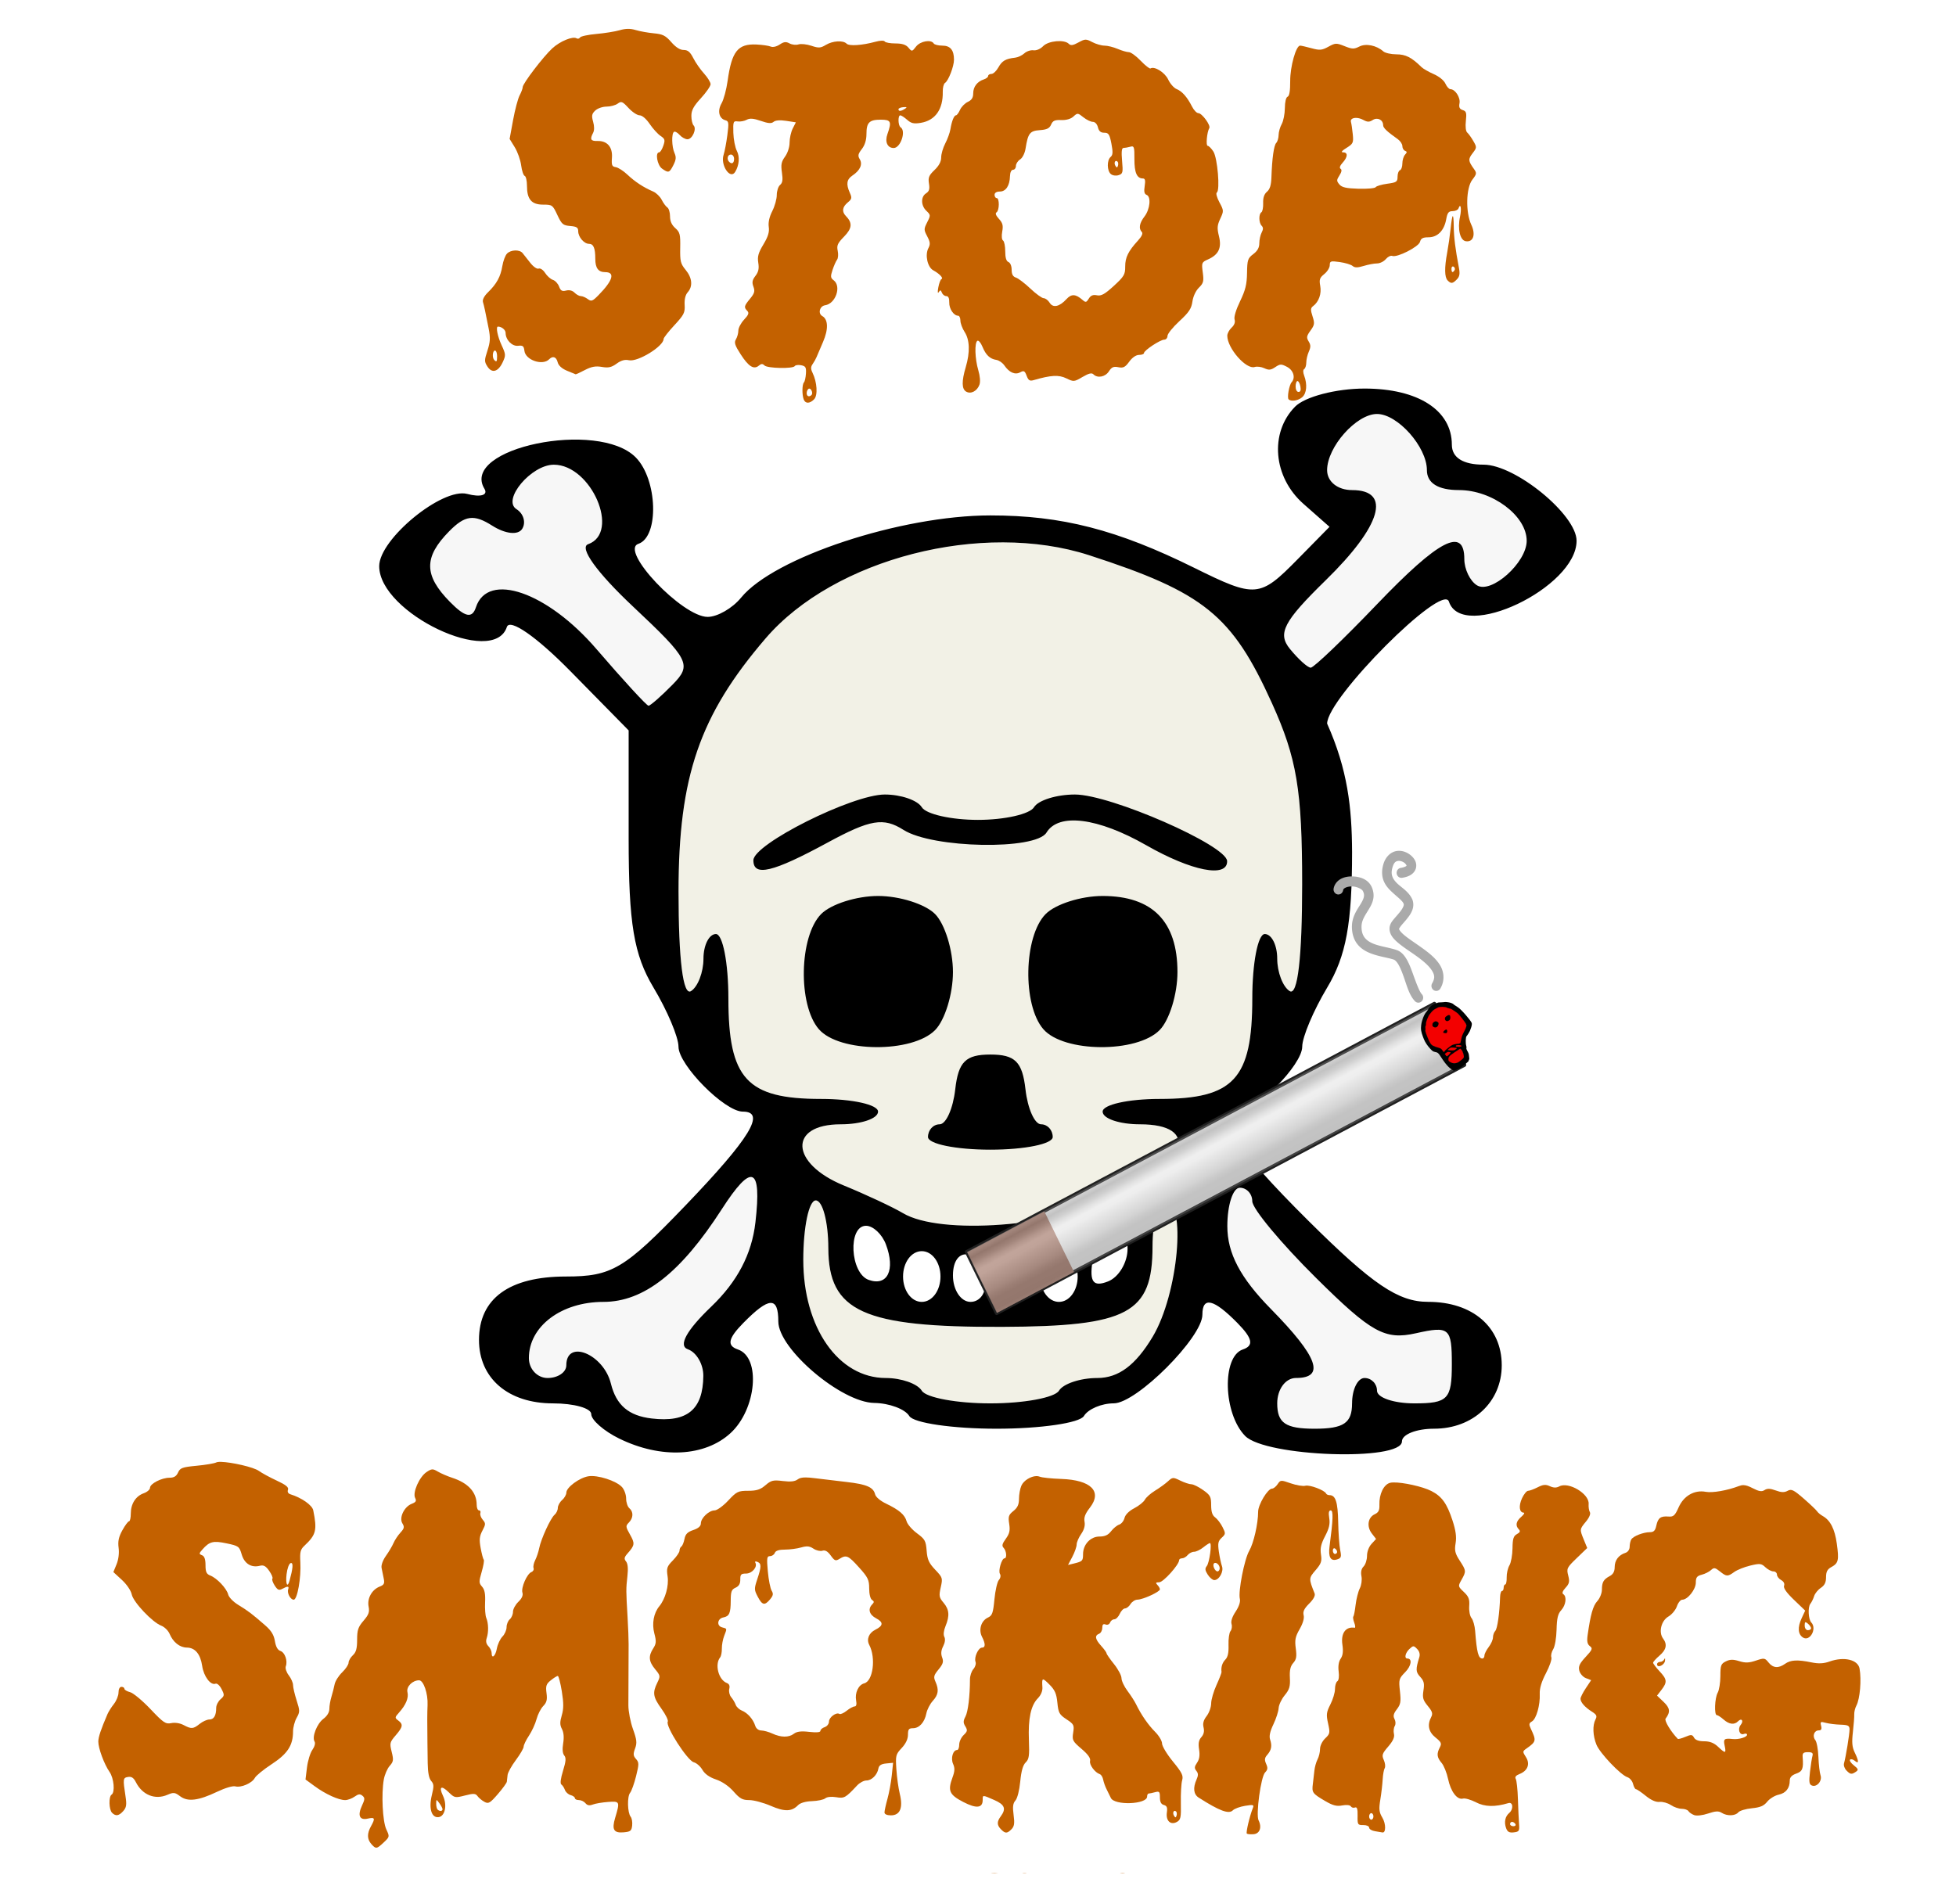<?xml version="1.0" encoding="UTF-8" standalone="no"?>
<svg
   xmlns:dc="http://purl.org/dc/elements/1.1/"
   xmlns:cc="http://creativecommons.org/ns#"
   xmlns:rdf="http://www.w3.org/1999/02/22-rdf-syntax-ns#"
   xmlns:svg="http://www.w3.org/2000/svg"
   xmlns="http://www.w3.org/2000/svg"
   xmlns:xlink="http://www.w3.org/1999/xlink"
   width="944.633"
   height="919.559"
   viewBox="0 0 249.934 243.3"
   version="1.1"
   id="svg6176">
  <title
     id="title2034">Stop Smoking remix</title>
  <defs
     id="defs6170">
    <filter
       height="1.1"
       y="-0.05"
       width="1.1"
       x="-0.05"
       style="color-interpolation-filters:sRGB"
       id="filter1181">
      <feFlood
         flood-color="rgb(243,146,65)"
         result="result9"
         id="feFlood1157" />
      <feGaussianBlur
         stdDeviation="7"
         result="result8"
         in="SourceGraphic"
         id="feGaussianBlur1159" />
      <feTurbulence
         seed="0"
         result="result7"
         type="turbulence"
         numOctaves="1"
         baseFrequency="0.1"
         id="feTurbulence1161" />
      <feColorMatrix
         result="result5"
         values="1 0 0 0 0 0 1 0 0 0 0 0 1 0 0 0 0 0 4 0 "
         id="feColorMatrix1163" />
      <feComposite
         in2="result8"
         result="result6"
         operator="in"
         in="result8"
         id="feComposite1165" />
      <feDisplacementMap
         in2="result6"
         in="result5"
         xChannelSelector="A"
         yChannelSelector="A"
         scale="100"
         result="result4"
         id="feDisplacementMap1167" />
      <feComposite
         in2="result4"
         result="result2"
         operator="in"
         in="result8"
         id="feComposite1169" />
      <feComposite
         in2="result2"
         result="fbSourceGraphic"
         in="SourceGraphic"
         operator="in"
         id="feComposite1171" />
      <feMerge
         result="result10"
         id="feMerge1177">
        <feMergeNode
           in="result9"
           id="feMergeNode1173" />
        <feMergeNode
           in="fbSourceGraphic"
           id="feMergeNode1175" />
      </feMerge>
      <feComposite
         in2="SourceGraphic"
         operator="in"
         result="result11"
         id="feComposite1179" />
    </filter>
    <filter
       height="1.1"
       y="-0.05"
       width="1.1"
       x="-0.05"
       style="color-interpolation-filters:sRGB"
       id="filter1207">
      <feFlood
         flood-color="rgb(243,146,65)"
         result="result9"
         id="feFlood1183" />
      <feGaussianBlur
         stdDeviation="7"
         result="result8"
         in="SourceGraphic"
         id="feGaussianBlur1185" />
      <feTurbulence
         seed="0"
         result="result7"
         type="turbulence"
         numOctaves="1"
         baseFrequency="0.1"
         id="feTurbulence1187" />
      <feColorMatrix
         result="result5"
         values="1 0 0 0 0 0 1 0 0 0 0 0 1 0 0 0 0 0 4 0 "
         id="feColorMatrix1189" />
      <feComposite
         in2="result8"
         result="result6"
         operator="in"
         in="result8"
         id="feComposite1191" />
      <feDisplacementMap
         in2="result6"
         in="result5"
         xChannelSelector="A"
         yChannelSelector="A"
         scale="100"
         result="result4"
         id="feDisplacementMap1193" />
      <feComposite
         in2="result4"
         result="result2"
         operator="in"
         in="result8"
         id="feComposite1195" />
      <feComposite
         in2="result2"
         result="fbSourceGraphic"
         in="SourceGraphic"
         operator="in"
         id="feComposite1197" />
      <feMerge
         result="result10"
         id="feMerge1203">
        <feMergeNode
           in="result9"
           id="feMergeNode1199" />
        <feMergeNode
           in="fbSourceGraphic"
           id="feMergeNode1201" />
      </feMerge>
      <feComposite
         in2="SourceGraphic"
         operator="in"
         result="result11"
         id="feComposite1205" />
    </filter>
    <filter
       width="1"
       height="1"
       y="0"
       x="0"
       id="filter3369"
       style="color-interpolation-filters:sRGB">
      <feTurbulence
         id="feTurbulence3371"
         result="result0"
         seed="0"
         baseFrequency="1"
         numOctaves="3"
         type="fractalNoise" />
      <feColorMatrix
         id="feColorMatrix3373"
         type="saturate"
         values="0"
         result="result4" />
      <feComposite
         k4="0"
         id="feComposite3375"
         result="result2"
         k3="0.5"
         k2="0.5"
         k1="1.25"
         operator="arithmetic"
         in2="result4"
         in="SourceGraphic" />
      <feBlend
         id="feBlend3377"
         in2="SourceGraphic"
         in="result2"
         mode="normal"
         result="result5" />
      <feComposite
         id="feComposite3379"
         result="result3"
         operator="in"
         in2="SourceGraphic"
         in="result5" />
    </filter>
    <linearGradient
       gradientTransform="translate(4.125,132.891)"
       gradientUnits="userSpaceOnUse"
       y2="427.805"
       x2="337.055"
       y1="360.805"
       x1="337.055"
       id="linearGradient4307"
       xlink:href="#linearGradient3449" />
    <linearGradient
       id="linearGradient3449">
      <stop
         stop-color="#8a8a8a"
         offset="0"
         id="stop3451" />
      <stop
         stop-color="#676767"
         offset="0.071"
         id="stop3453" />
      <stop
         stop-color="#878787"
         offset="0.143"
         id="stop3455" />
      <stop
         stop-color="#b5b5b5"
         offset="0.214"
         id="stop3457" />
      <stop
         stop-color="#d7d7d7"
         offset="0.286"
         id="stop3459" />
      <stop
         stop-color="#d5d5d5"
         offset="0.357"
         id="stop3461" />
      <stop
         stop-color="#c3c3c3"
         offset="0.429"
         id="stop3463" />
      <stop
         stop-color="#b3b3b3"
         offset="0.5"
         id="stop3465" />
      <stop
         stop-color="#a3a3a3"
         offset="0.571"
         id="stop3467" />
      <stop
         stop-color="#929292"
         offset="0.643"
         id="stop3469" />
      <stop
         stop-color="#7a7a7a"
         offset="0.714"
         id="stop3471" />
      <stop
         stop-color="#696969"
         offset="0.786"
         id="stop3473" />
      <stop
         stop-color="#686868"
         offset="0.857"
         id="stop3475" />
      <stop
         stop-color="#656565"
         offset="0.929"
         id="stop3477" />
      <stop
         stop-color="#797979"
         offset="1"
         id="stop3479" />
    </linearGradient>
    <filter
       height="1"
       width="1"
       x="0"
       y="0"
       id="filter4507"
       style="color-interpolation-filters:sRGB">
      <feTurbulence
         id="feTurbulence4509"
         result="result0"
         seed="0"
         baseFrequency="1"
         numOctaves="3"
         type="fractalNoise" />
      <feColorMatrix
         id="feColorMatrix4511"
         type="saturate"
         values="0"
         result="result4" />
      <feComposite
         k4="0"
         id="feComposite4513"
         result="result2"
         k3="0.5"
         k2="0.5"
         k1="1.25"
         operator="arithmetic"
         in2="result4"
         in="SourceGraphic" />
      <feBlend
         id="feBlend4515"
         in2="SourceGraphic"
         in="result2"
         mode="normal"
         result="result5" />
      <feComposite
         id="feComposite4517"
         result="result3"
         operator="in"
         in2="SourceGraphic"
         in="result5" />
    </filter>
    <filter
       height="1"
       width="1"
       x="0"
       y="0"
       id="filter4610"
       style="color-interpolation-filters:sRGB">
      <feTurbulence
         id="feTurbulence4612"
         type="fractalNoise"
         baseFrequency="0.040 0.107"
         numOctaves="3" />
      <feColorMatrix
         id="feColorMatrix4614"
         values="1 0 0 0 0 0 1 0 0 0 0 0 1 0 0 0 0 0 5 -2.7"
         result="result0" />
      <feFlood
         id="feFlood4616"
         flood-color="rgb(225,225,225)"
         flood-opacity="1" />
      <feComposite
         id="feComposite4618"
         in2="result0"
         operator="in" />
      <feComposite
         id="feComposite4620"
         in2="SourceGraphic"
         operator="atop" />
    </filter>
  </defs>
  <g
     style="stroke-width:1.361"
     transform="matrix(0.725,0,0,0.745,47.472,43.107)"
     id="g1945">
    <g
       id="g1142"
       style="fill:#c36100;stroke-width:1.202;filter:url(#filter1207)"
       transform="matrix(1.42,0,0,1.41,-64.887,-75.068)">
      <path
         id="path1098"
         transform="matrix(0.265,0,0,0.265,11.698,14.242)"
         d="m 248.389,5.557 c -1.206,0.011 -2.445,0.215 -3.85,0.615 -2.165,0.617 -7.088,1.393 -10.938,1.725 -3.85,0.332 -7.288,1.054 -7.639,1.605 -0.351,0.551 -1.068,0.737 -1.594,0.412 -1.782,-1.102 -7.751,1.293 -11.391,4.57 -4.259,3.835 -13.877,16.19 -13.877,17.824 0,0.623 -0.647,2.325 -1.439,3.785 -0.792,1.46 -2.172,6.556 -3.064,11.324 l -1.623,8.67 2.408,3.83 c 1.324,2.107 2.672,5.845 2.998,8.309 0.326,2.463 1.071,4.639 1.656,4.834 0.585,0.195 1.064,2.242 1.064,4.549 0,6.201 2.127,8.639 7.537,8.639 4.293,0 4.491,0.141 6.693,4.75 2.046,4.283 2.639,4.781 6.02,5.061 3.051,0.253 3.75,0.704 3.75,2.422 0,2.635 2.743,5.768 5.049,5.768 2.111,0 2.951,1.961 2.951,6.883 0,4.249 1.418,6.117 4.641,6.117 4.744,0 3.624,3.802 -3.1,10.525 -2.838,2.838 -3.408,3.045 -5.061,1.836 -1.024,-0.749 -2.483,-1.361 -3.242,-1.361 -0.759,0 -2.088,-0.707 -2.953,-1.572 -0.991,-0.991 -2.45,-1.352 -3.945,-0.977 -1.879,0.472 -2.565,0.089 -3.299,-1.842 -0.51,-1.341 -1.812,-2.719 -2.895,-3.062 -1.082,-0.343 -2.716,-1.767 -3.631,-3.164 -0.939,-1.433 -2.265,-2.308 -3.043,-2.01 -0.784,0.301 -2.482,-0.851 -3.939,-2.672 -1.409,-1.76 -3.025,-3.764 -3.588,-4.451 -1.397,-1.705 -5.477,-1.575 -7.283,0.23 -0.814,0.814 -1.803,3.392 -2.197,5.729 -0.825,4.885 -2.642,8.142 -6.719,12.045 -1.807,1.729 -2.682,3.404 -2.352,4.5 0.572,1.896 1.019,3.931 2.652,12.064 0.87,4.334 0.768,6.22 -0.551,10.191 -1.487,4.478 -1.486,5.073 -0.01,7.326 2.127,3.246 5.049,2.447 7.137,-1.951 1.512,-3.186 1.483,-3.63 -0.51,-7.869 -1.899,-4.039 -2.789,-8.516 -1.693,-8.516 1.722,0 3.58,1.498 3.58,2.885 0,3.192 3.023,6.253 5.85,5.924 2.211,-0.257 2.701,0.125 2.953,2.301 0.496,4.276 8.525,6.964 11.604,3.885 1.682,-1.682 3.348,-1.109 3.969,1.363 0.38,1.514 1.941,2.912 4.359,3.904 2.072,0.85 3.897,1.587 4.057,1.641 0.159,0.053 2.117,-0.834 4.35,-1.973 3.045,-1.554 5.029,-1.907 7.938,-1.416 3.072,0.519 4.509,0.206 6.912,-1.506 2.122,-1.511 3.857,-1.982 5.771,-1.566 4.124,0.894 16.238,-6.403 16.238,-9.781 0,-0.531 2.268,-3.365 5.041,-6.297 4.494,-4.751 5.018,-5.763 4.809,-9.305 -0.153,-2.599 0.35,-4.622 1.457,-5.846 2.455,-2.712 2.082,-6.598 -0.984,-10.242 -2.381,-2.83 -2.665,-3.956 -2.551,-10.127 0.115,-6.206 -0.131,-7.17 -2.32,-9.074 -1.666,-1.449 -2.451,-3.177 -2.451,-5.4 0,-1.798 -0.564,-3.629 -1.252,-4.068 -0.688,-0.44 -1.877,-2.016 -2.643,-3.502 -0.765,-1.486 -2.564,-3.201 -3.998,-3.809 -4.581,-1.942 -8.513,-4.467 -12.027,-7.725 -1.882,-1.744 -4.357,-3.305 -5.5,-3.469 -1.772,-0.253 -2.035,-0.892 -1.783,-4.35 0.357,-4.892 -2.217,-7.796 -6.793,-7.666 -3.164,0.09 -3.625,-0.751 -2.037,-3.719 0.616,-1.152 0.623,-3.009 0.016,-5.125 -0.793,-2.767 -0.628,-3.618 0.992,-5.127 1.073,-1 3.442,-1.811 5.293,-1.811 1.843,0 4.196,-0.618 5.229,-1.373 1.678,-1.227 2.216,-1.014 5.059,2 1.75,1.855 4.08,3.373 5.178,3.373 1.196,0 3.093,1.585 4.734,3.953 1.507,2.174 3.796,4.644 5.088,5.49 2.076,1.36 2.226,1.886 1.299,4.547 -0.577,1.655 -1.455,3.01 -1.951,3.01 -1.934,0 -0.888,5.897 1.32,7.443 3.053,2.138 3.493,2.008 5.35,-1.582 1.27,-2.457 1.384,-3.662 0.525,-5.547 -1.308,-2.871 -1.453,-8.977 -0.23,-9.732 0.476,-0.295 1.671,0.354 2.654,1.441 0.984,1.087 2.63,1.977 3.658,1.977 2.279,0 4.43,-4.791 2.857,-6.363 -0.57,-0.57 -1.037,-2.54 -1.037,-4.379 0,-2.583 1.024,-4.438 4.5,-8.154 2.475,-2.646 4.5,-5.523 4.5,-6.395 0,-0.872 -1.384,-3.075 -3.074,-4.896 -1.691,-1.821 -3.949,-5 -5.02,-7.062 -1.485,-2.86 -2.559,-3.75 -4.525,-3.75 -1.7,0 -3.668,-1.225 -5.781,-3.6 -2.682,-3.014 -4.01,-3.674 -8.152,-4.047 -2.721,-0.245 -6.55,-0.919 -8.51,-1.498 -1.271,-0.376 -2.444,-0.558 -3.65,-0.547 z M 186.102,153.248 c 0.55,0 1,1.125 1,2.5 0,2.618 -0.23,2.936 -1.332,1.834 -1.037,-1.037 -0.785,-4.334 0.332,-4.334 z"
         style="fill:#c36100;stroke-width:1.202" />
      <path
         id="path1096"
         transform="matrix(0.265,0,0,0.265,11.698,14.242)"
         d="m 462.689,10.514 c -0.864,0.023 -1.751,0.445 -3.307,1.283 -2.551,1.374 -3.613,1.52 -4.51,0.623 -2.082,-2.082 -9.514,-1.429 -11.998,1.055 -1.341,1.341 -3.164,2.104 -4.582,1.918 -1.295,-0.17 -3.206,0.464 -4.25,1.408 -1.044,0.944 -2.988,1.838 -4.32,1.984 -4.446,0.488 -6.11,1.435 -7.826,4.461 -0.937,1.651 -2.399,3.002 -3.25,3.002 -0.851,0 -1.545,0.421 -1.545,0.934 0,0.513 -0.897,1.216 -1.994,1.564 -3.128,0.993 -5.006,3.398 -5.006,6.412 0,1.987 -0.711,3.092 -2.516,3.914 -1.383,0.63 -3.03,2.279 -3.66,3.662 -0.63,1.383 -1.476,2.514 -1.879,2.514 -0.918,0 -1.993,2.624 -2.629,6.414 -0.269,1.603 -1.35,4.52 -2.402,6.484 -1.053,1.964 -1.914,4.861 -1.914,6.436 0,1.918 -1.034,3.828 -3.129,5.785 -2.623,2.45 -3.041,3.454 -2.592,6.219 0.412,2.536 0.094,3.572 -1.373,4.488 -2.515,1.57 -2.428,5.611 0.172,8.033 2.006,1.869 2.018,2.05 0.375,5.229 -1.604,3.105 -1.602,3.478 0.019,6.49 1.398,2.596 1.498,3.611 0.533,5.414 -1.668,3.116 -0.417,8.717 2.268,10.154 2.93,1.568 4.904,3.616 3.877,4.023 -0.458,0.182 -1.129,1.905 -1.49,3.83 -0.39,2.074 -0.306,2.956 0.203,2.166 0.693,-1.075 0.977,-1.027 1.467,0.25 0.334,0.871 1.267,1.584 2.072,1.584 0.971,0 1.436,0.985 1.381,2.922 -0.082,2.898 2.088,6.078 4.146,6.078 0.589,0 1.074,1.012 1.078,2.25 0.004,1.238 0.899,3.6 1.992,5.25 2.388,3.605 2.57,9.308 0.512,16.092 -1.971,6.498 -1.905,10.088 0.211,11.273 h 0.002 c 2.208,1.234 5.11,-0.252 6.201,-3.18 0.494,-1.326 0.281,-3.954 -0.545,-6.686 -1.585,-5.243 -1.81,-12.616 -0.412,-13.48 0.533,-0.33 1.589,0.88 2.346,2.689 1.615,3.864 3.504,5.623 6.539,6.086 1.209,0.185 2.886,1.317 3.725,2.514 2.301,3.285 5.046,4.462 7.43,3.186 1.72,-0.92 2.157,-0.692 3.02,1.578 0.806,2.119 1.456,2.523 3.24,2.016 8.149,-2.319 11.807,-2.519 15.328,-0.84 3.466,1.653 3.684,1.635 7.594,-0.615 2.91,-1.675 4.328,-2.014 5.117,-1.225 1.904,1.904 5.565,1.215 7.256,-1.365 1.278,-1.951 2.19,-2.342 4.418,-1.896 2.311,0.462 3.21,0.013 5.1,-2.543 1.416,-1.915 3.181,-3.104 4.607,-3.104 1.272,0 2.312,-0.39 2.312,-0.867 0,-1.204 7.618,-6.133 9.479,-6.133 0.837,0 1.521,-0.778 1.521,-1.729 0,-0.951 2.498,-3.988 5.551,-6.75 4.5,-4.07 5.659,-5.779 6.125,-9.021 0.341,-2.37 1.574,-4.963 3.027,-6.363 2.149,-2.07 2.375,-2.937 1.822,-7 -0.608,-4.465 -0.516,-4.687 2.467,-5.99 4.957,-2.166 6.462,-5.285 5.121,-10.609 -0.944,-3.747 -0.846,-5.029 0.609,-8.082 1.676,-3.515 1.663,-3.75 -0.41,-7.535 -1.202,-2.195 -1.729,-4.162 -1.201,-4.488 1.59,-0.982 0.31,-15.86 -1.617,-18.801 -0.948,-1.447 -2.151,-2.631 -2.672,-2.631 -0.928,0 -0.338,-6.357 0.754,-8.123 0.773,-1.25 -3.416,-6.877 -5.119,-6.877 -0.773,0 -2.116,-1.371 -2.982,-3.047 -2.254,-4.358 -4.637,-7.003 -7.23,-8.021 -1.24,-0.487 -3.003,-2.454 -3.916,-4.369 -1.549,-3.247 -6.42,-6.242 -8.281,-5.092 -0.397,0.246 -2.462,-1.334 -4.588,-3.512 -2.126,-2.177 -4.62,-3.959 -5.541,-3.959 -0.921,0 -3.289,-0.675 -5.264,-1.5 -1.974,-0.825 -4.752,-1.5 -6.172,-1.5 -1.42,0 -3.997,-0.732 -5.725,-1.625 -1.465,-0.758 -2.306,-1.132 -3.17,-1.109 z m -3.584,34.057 c 0.604,0.044 1.294,0.553 2.582,1.566 1.476,1.161 3.475,2.111 4.441,2.111 1.04,0 2.013,1.02 2.385,2.5 0.447,1.779 1.304,2.5 2.975,2.5 2.019,0 2.488,0.701 3.338,4.998 0.775,3.921 0.696,5.238 -0.367,6.121 -1.793,1.488 -1.734,6.323 0.096,7.842 0.83,0.689 2.384,0.909 3.629,0.514 1.998,-0.634 2.133,-1.175 1.643,-6.582 -0.371,-4.093 -0.181,-5.897 0.621,-5.906 0.635,-0.008 2.062,-0.257 3.17,-0.555 1.863,-0.501 2.011,-0.075 1.984,5.678 -0.026,6.235 1.17,8.891 4.01,8.891 1.001,0 1.215,0.93 0.801,3.482 -0.41,2.525 -0.162,3.637 0.9,4.045 2.185,0.838 1.61,6.613 -0.986,9.914 -2.378,3.023 -2.823,5.558 -1.254,7.127 0.625,0.625 -0.019,2.027 -1.816,3.951 -4.567,4.891 -5.997,7.76 -5.971,11.98 0.023,3.582 -0.534,4.503 -5.328,8.816 -4.226,3.802 -5.892,4.713 -7.904,4.316 -1.836,-0.362 -2.906,0.066 -3.818,1.527 -1.12,1.793 -1.463,1.86 -2.949,0.586 -3.193,-2.737 -5.194,-2.836 -7.49,-0.375 -3.285,3.522 -6.336,4.173 -7.891,1.684 -0.706,-1.13 -1.963,-2.067 -2.793,-2.082 -0.83,-0.015 -3.639,-2.008 -6.242,-4.428 -2.604,-2.42 -5.641,-4.687 -6.75,-5.039 -1.424,-0.452 -2.018,-1.512 -2.018,-3.605 0,-1.712 -0.633,-3.207 -1.5,-3.539 -1.014,-0.389 -1.5,-1.978 -1.5,-4.908 0,-2.384 -0.462,-4.622 -1.029,-4.973 -0.602,-0.372 -0.76,-2.08 -0.379,-4.113 0.521,-2.775 0.208,-3.952 -1.545,-5.818 -1.409,-1.5 -1.811,-2.576 -1.121,-3.002 1.357,-0.838 1.421,-6.547 0.074,-6.547 -0.55,0 -1,-0.675 -1,-1.5 0,-0.928 0.941,-1.5 2.465,-1.5 2.825,0 4.632,-2.682 4.756,-7.062 0.05,-1.756 0.626,-2.938 1.432,-2.938 0.741,0 1.348,-0.792 1.348,-1.76 0,-0.968 0.878,-2.307 1.951,-2.977 1.115,-0.696 2.214,-2.834 2.564,-4.99 1.147,-7.056 1.989,-8.124 6.686,-8.463 3.321,-0.239 4.522,-0.819 5.279,-2.545 0.785,-1.788 1.729,-2.204 4.74,-2.086 2.368,0.093 4.488,-0.51 5.723,-1.627 0.941,-0.852 1.457,-1.274 2.061,-1.23 z M 477,66.191 c 0.209,-0.022 0.453,0.074 0.707,0.328 0.332,0.332 0.415,1.172 0.184,1.867 -0.339,1.016 -0.575,1.016 -1.205,-0.004 C 476.06,67.371 476.374,66.256 477,66.191 Z"
         style="fill:#c36100;stroke-width:1.202" />
      <path
         id="path1094"
         transform="matrix(0.265,0,0,0.265,11.698,14.242)"
         d="m 367.211,10.992 c -0.764,0.02 -1.761,0.178 -2.854,0.471 -6.269,1.68 -12.359,2.08 -13.547,0.893 -1.633,-1.633 -6.495,-1.347 -9.744,0.572 -2.471,1.459 -3.357,1.51 -6.76,0.387 -2.154,-0.711 -4.866,-0.991 -6.023,-0.623 -1.158,0.368 -3.051,0.161 -4.209,-0.459 -1.661,-0.889 -2.635,-0.779 -4.619,0.521 -1.464,0.959 -3.212,1.349 -4.184,0.934 -0.918,-0.392 -3.918,-0.819 -6.668,-0.947 -8.75,-0.408 -11.6,3.108 -13.525,16.686 -0.565,3.986 -1.844,8.628 -2.84,10.316 -2.035,3.449 -1.202,6.994 1.83,7.787 1.539,0.403 1.641,1.185 0.881,6.836 -0.472,3.51 -1.254,7.54 -1.738,8.953 -1.631,4.766 3.09,11.654 5.412,7.896 1.894,-3.064 2.209,-6.93 0.787,-9.625 -0.825,-1.563 -1.57,-5.317 -1.654,-8.342 -0.144,-5.138 -0.009,-5.479 2.057,-5.193 1.216,0.168 3.105,-0.171 4.197,-0.756 1.474,-0.789 3.175,-0.66 6.609,0.506 3.485,1.183 4.962,1.29 5.992,0.436 0.869,-0.721 3.019,-0.885 5.898,-0.453 l 4.531,0.68 -1.469,2.84 c -0.808,1.563 -1.469,4.457 -1.469,6.432 0,2.093 -0.888,4.79 -2.127,6.467 -1.738,2.351 -2.006,3.684 -1.463,7.305 0.505,3.37 0.297,4.736 -0.873,5.707 -0.846,0.702 -1.537,2.782 -1.537,4.623 0,1.841 -0.95,5.169 -2.111,7.396 -1.368,2.624 -1.947,5.175 -1.643,7.246 0.346,2.356 -0.313,4.469 -2.51,8.039 -2.379,3.868 -2.863,5.565 -2.398,8.428 0.431,2.655 0.086,4.214 -1.328,6.012 -1.495,1.9 -1.7,2.974 -0.949,4.949 0.788,2.073 0.512,3.056 -1.551,5.508 -2.85,3.387 -2.983,3.957 -1.316,5.623 0.925,0.925 0.587,1.828 -1.5,4.006 -1.481,1.546 -2.693,3.805 -2.693,5.02 0,1.215 -0.51,3.023 -1.131,4.018 -0.924,1.48 -0.516,2.736 2.25,6.936 3.675,5.579 6.147,7.083 8.471,5.154 1.132,-0.939 1.776,-0.961 2.652,-0.084 1.337,1.337 13.374,1.586 14.174,0.293 0.294,-0.476 1.643,-0.655 2.996,-0.396 2.086,0.399 2.427,0.979 2.246,3.811 -0.118,1.837 -0.538,3.665 -0.936,4.062 -0.88,0.88 -0.951,5.633 -0.117,7.807 0.783,2.039 2.816,2.016 4.887,-0.055 1.788,-1.788 1.416,-7.799 -0.754,-12.178 -0.873,-1.762 -0.857,-2.717 0.065,-4 0.666,-0.927 1.486,-2.361 1.826,-3.186 0.34,-0.825 1.705,-3.952 3.031,-6.949 2.575,-5.819 2.445,-10.333 -0.342,-11.893 -2.142,-1.199 -1.228,-4.598 1.336,-4.965 4.942,-0.708 7.727,-8.731 3.98,-11.471 -1.46,-1.067 -1.533,-1.733 -0.521,-4.732 0.647,-1.92 1.6,-4.034 2.119,-4.699 0.519,-0.665 0.658,-2.512 0.309,-4.104 -0.532,-2.424 -0.048,-3.481 2.986,-6.516 3.777,-3.777 4,-6.287 0.84,-9.447 -1.98,-1.98 -1.684,-4.149 0.846,-6.197 1.955,-1.583 2.072,-2.105 1,-4.457 -1.822,-3.999 -1.48,-6.165 1.252,-7.955 3.583,-2.348 4.848,-5.138 3.391,-7.473 -0.982,-1.572 -0.812,-2.385 0.977,-4.658 1.434,-1.823 2.168,-4.162 2.168,-6.92 0,-5.266 1.325,-6.564 6.699,-6.564 4.792,0 5.201,0.867 3.123,6.613 -1.293,3.575 0.002,6.387 2.939,6.387 3.23,0 5.907,-7.851 3.238,-9.5 -1.213,-0.75 -1.346,-5.5 -0.154,-5.5 0.466,0 1.912,0.924 3.213,2.053 1.905,1.652 3.152,1.924 6.402,1.395 6.783,-1.105 10.466,-6.222 10.281,-14.285 -0.042,-1.836 0.43,-3.652 1.051,-4.035 1.604,-0.991 4.205,-7.585 4.205,-10.66 0,-4.438 -1.716,-6.467 -5.475,-6.467 -1.873,0 -3.686,-0.45 -4.025,-1 -1.208,-1.955 -6.296,-1.075 -8.266,1.43 -1.876,2.385 -1.941,2.394 -3.562,0.5 -1.172,-1.369 -2.943,-1.93 -6.102,-1.93 -2.448,0 -4.701,-0.404 -5.006,-0.896 -0.161,-0.261 -0.691,-0.379 -1.455,-0.359 z m 11.152,30.475 c 0.732,0.025 0.603,0.256 -0.273,0.811 -1.828,1.156 -2.988,1.227 -2.988,0.184 0,-0.433 1.008,-0.862 2.238,-0.955 0.44,-0.033 0.779,-0.047 1.023,-0.039 z m -81.762,21.781 c 0.833,0 1.5,0.889 1.5,2 0,1.992 -1.064,2.602 -2.332,1.334 -1.218,-1.218 -0.69,-3.334 0.832,-3.334 z m 36.787,107.467 c 0.915,0.079 1.767,2.147 0.979,2.936 -1.073,1.073 -2.266,0.629 -2.266,-0.844 0,-0.793 0.404,-1.69 0.896,-1.994 0.129,-0.08 0.26,-0.109 0.391,-0.098 z"
         style="fill:#c36100;stroke-width:1.202" />
      <path
         id="path1092"
         transform="matrix(0.265,0,0,0.265,11.698,14.242)"
         d="m 580.029,12.396 c -1.004,0.036 -1.936,0.479 -3.57,1.359 -3.04,1.637 -4.045,1.724 -7.934,0.684 -2.449,-0.655 -4.84,-1.191 -5.314,-1.191 -1.924,0 -4.671,9.612 -4.641,16.238 0.023,4.492 -0.385,6.898 -1.219,7.219 -0.751,0.289 -1.262,2.389 -1.285,5.262 -0.019,2.63 -0.679,5.906 -1.465,7.281 -0.786,1.375 -1.444,3.648 -1.463,5.051 -0.019,1.403 -0.518,3.032 -1.107,3.621 -1.106,1.106 -1.961,7.101 -2.258,15.828 -0.121,3.56 -0.724,5.46 -2.09,6.596 -1.307,1.087 -1.874,2.747 -1.781,5.211 0.075,1.989 -0.3,3.884 -0.832,4.213 -1.309,0.809 -1.228,4.821 0.125,6.174 0.79,0.79 0.79,1.656 0,3.133 -0.601,1.123 -1.094,3.337 -1.094,4.92 0,1.998 -0.862,3.516 -2.824,4.967 -2.578,1.906 -2.835,2.662 -2.926,8.662 -0.079,5.232 -0.747,7.889 -3.27,13.014 -1.92,3.9 -2.929,7.196 -2.561,8.357 0.392,1.235 -0.108,2.569 -1.404,3.742 -1.108,1.003 -2.016,2.67 -2.016,3.707 0,5.737 8.842,15.624 12.838,14.355 1.063,-0.337 3.092,-0.085 4.508,0.561 2.108,0.96 3.034,0.871 5.117,-0.494 2.318,-1.519 2.809,-1.528 5.541,-0.115 3,1.551 4.031,4.967 2.129,7.049 -1.153,1.262 -2.199,7.049 -1.416,7.832 1.17,1.17 4.63,0.614 6.455,-1.037 2.006,-1.816 2.362,-5.812 0.867,-9.744 -0.616,-1.619 -0.616,-2.744 0,-3.125 0.529,-0.327 0.961,-1.672 0.961,-2.988 0,-1.317 0.538,-3.574 1.195,-5.016 0.94,-2.064 0.92,-3.057 -0.092,-4.678 -1.101,-1.764 -0.977,-2.474 0.869,-4.971 1.918,-2.594 2.024,-3.31 0.959,-6.535 -0.994,-3.012 -0.948,-3.804 0.273,-4.705 2.678,-1.975 4.004,-5.659 3.33,-9.25 -0.55,-2.932 -0.261,-3.762 1.908,-5.469 1.406,-1.106 2.557,-2.939 2.557,-4.074 0,-1.88 0.414,-2.006 4.65,-1.426 2.557,0.35 5.271,1.154 6.031,1.785 1.04,0.864 2.332,0.862 5.217,-0.002 2.109,-0.632 4.92,-1.148 6.246,-1.148 1.326,0 3.173,-0.89 4.105,-1.979 0.932,-1.089 2.295,-1.75 3.027,-1.469 2.26,0.867 12.395,-4.188 12.994,-6.48 0.415,-1.587 1.343,-2.072 3.961,-2.072 4.251,0 7.343,-3.074 8.299,-8.25 0.563,-3.049 1.124,-3.75 2.998,-3.75 1.268,0 2.506,-0.562 2.752,-1.25 0.996,-2.789 1.547,0.075 0.727,3.777 -1.252,5.647 0.011,10.892 2.713,11.283 3.519,0.51 4.731,-3.063 2.57,-7.572 -2.74,-5.718 -2.482,-16.91 0.477,-20.67 2.081,-2.645 2.142,-3.054 0.736,-4.975 -2.672,-3.651 -2.741,-4.474 -0.611,-7.182 2.009,-2.554 2.021,-2.753 0.346,-5.607 -0.955,-1.627 -2.244,-3.382 -2.863,-3.9 -0.672,-0.562 -0.925,-2.705 -0.631,-5.318 0.419,-3.722 0.198,-4.469 -1.482,-5.002 -1.476,-0.468 -1.853,-1.265 -1.494,-3.141 0.499,-2.609 -2.038,-6.443 -4.262,-6.443 -0.651,0 -1.703,-1.14 -2.338,-2.533 -0.677,-1.486 -2.938,-3.296 -5.473,-4.383 -2.376,-1.018 -4.967,-2.477 -5.758,-3.24 -4.622,-4.461 -7.401,-5.844 -11.742,-5.844 -2.495,0 -5.247,-0.61 -6.115,-1.357 -3.23,-2.779 -8.15,-3.753 -11.223,-2.221 -2.495,1.245 -3.355,1.222 -6.934,-0.184 -1.918,-0.753 -2.993,-1.126 -3.996,-1.09 z m 9.48,34.035 c 0.999,0.029 2.171,0.324 3.285,0.92 1.961,1.049 2.82,1.057 4.447,0.041 2.218,-1.385 4.859,-0.076 4.859,2.406 0,1.219 1.754,2.853 6.885,6.42 1.164,0.809 2.115,2.233 2.115,3.166 0,0.933 0.563,1.902 1.25,2.154 1,0.367 1,0.723 0,1.783 -0.687,0.729 -1.25,2.549 -1.25,4.043 0,1.494 -0.506,2.886 -1.125,3.092 -0.619,0.206 -1.125,1.543 -1.125,2.971 0,2.348 -0.461,2.656 -4.834,3.236 -2.659,0.353 -5.092,1.061 -5.408,1.572 -0.316,0.511 -3.931,0.835 -8.033,0.721 -5.721,-0.16 -7.811,-0.621 -8.975,-1.98 -1.357,-1.585 -1.352,-2.024 0.047,-4.158 1.027,-1.568 1.204,-2.605 0.518,-3.029 -0.654,-0.404 -0.299,-1.443 0.947,-2.781 2.457,-2.638 2.563,-4.759 0.238,-4.764 -1.148,-0.002 -0.598,-0.706 1.598,-2.045 3.092,-1.885 3.316,-2.361 2.928,-6.246 -0.231,-2.313 -0.613,-4.854 -0.848,-5.646 -0.368,-1.24 0.816,-1.924 2.48,-1.875 z M 561.986,167.248 c 0.486,0 1.099,1.125 1.361,2.5 0.321,1.676 0.026,2.5 -0.885,2.5 -0.785,0 -1.361,-1.058 -1.361,-2.5 0,-1.375 0.399,-2.5 0.885,-2.5 z"
         style="fill:#c36100;stroke-width:1.202" />
      <path
         id="path1078"
         transform="matrix(0.265,0,0,0.265,11.698,14.242)"
         d="m 634.693,91.557 c -0.261,0.181 -0.608,2.125 -0.996,5.799 -0.326,3.084 -1.043,7.981 -1.594,10.885 -1.331,7.019 -1.263,11.346 0.199,12.809 1.597,1.597 2.34,1.515 4.33,-0.475 1.261,-1.261 1.502,-2.557 0.977,-5.25 -1.689,-8.658 -2.366,-13.941 -2.434,-18.992 -0.045,-3.374 -0.221,-4.956 -0.482,-4.775 z m 0.031,23.08 c 0.121,-0.004 0.255,0.035 0.395,0.121 0.559,0.345 0.758,1.047 0.441,1.559 -0.857,1.387 -1.459,1.13 -1.459,-0.627 0,-0.643 0.259,-1.04 0.623,-1.053 z"
         style="fill:#c36100;stroke-width:1.202" />
    </g>
    <g
       id="g1155"
       style="fill:#c36100;stroke-width:1.202;filter:url(#filter1181)"
       transform="matrix(1.42,0,0,1.41,-64.344,103.349)">
      <path
         id="path1068"
         transform="matrix(0.265,0,0,0.265,11.698,14.242)"
         d="m 56.381,185.971 c -0.323,-0.008 -0.621,-0.008 -0.891,0.004 -0.616,0.026 -1.083,0.105 -1.352,0.248 -0.844,0.449 -4.973,1.136 -9.174,1.527 -6.742,0.628 -7.766,0.993 -8.729,3.105 -0.781,1.714 -1.905,2.393 -3.959,2.393 -3.739,0 -9.176,2.74 -9.176,4.625 0,0.813 -1.32,1.939 -2.934,2.502 -3.761,1.311 -6.066,4.859 -6.066,9.338 0,1.944 -0.366,3.535 -0.814,3.535 -0.449,0 -1.853,1.844 -3.119,4.098 -1.738,3.095 -2.173,5.072 -1.77,8.08 0.326,2.433 -0.046,5.374 -0.959,7.559 l -1.494,3.576 3.979,3.594 c 2.288,2.067 4.25,4.9 4.619,6.668 0.742,3.554 9.624,12.775 13.822,14.35 1.519,0.57 3.292,2.283 3.941,3.807 1.613,3.785 4.75,6.222 8.045,6.248 3.856,0.031 6.366,2.967 7.182,8.408 0.727,4.847 3.961,9.06 6.275,8.172 0.711,-0.273 1.955,0.821 2.807,2.467 1.427,2.759 1.393,3.075 -0.492,4.689 -1.112,0.952 -2.021,2.718 -2.021,3.926 0,3.553 -1.078,5.359 -3.199,5.359 -1.092,0 -3.129,0.9 -4.527,2 -3.028,2.382 -3.9,2.444 -7.57,0.529 -1.657,-0.865 -4,-1.22 -5.746,-0.871 -2.646,0.529 -3.65,-0.135 -9.775,-6.471 -3.755,-3.883 -8.031,-7.363 -9.504,-7.732 -1.473,-0.37 -2.678,-1.072 -2.678,-1.562 0,-0.49 -0.619,-0.893 -1.375,-0.893 -0.813,0 -1.375,1.059 -1.375,2.594 0,1.427 -0.962,3.789 -2.139,5.25 -1.177,1.461 -2.534,3.556 -3.016,4.656 -3.133,7.148 -4.293,10.552 -4.309,12.631 -0.021,3.048 2.77,10.438 5.268,13.945 2.052,2.881 2.641,9.376 0.945,10.424 -1.396,0.863 -1.251,6.849 0.201,8.301 1.713,1.713 3.228,1.488 5.283,-0.783 1.461,-1.615 1.656,-2.864 1.049,-6.75 -1.258,-8.053 -1.197,-8.51 1.197,-8.893 1.618,-0.259 2.617,0.396 3.646,2.387 3.057,5.912 8.992,8.248 14.775,5.816 2.912,-1.224 3.498,-1.16 5.975,0.672 3.546,2.621 8.561,2.02 17.314,-2.076 3.729,-1.745 7.316,-2.789 8.51,-2.477 2.712,0.709 7.859,-1.473 9.146,-3.879 0.561,-1.049 4.134,-3.903 7.939,-6.342 7.405,-4.747 9.963,-8.602 9.963,-15.018 0,-1.813 0.753,-4.606 1.672,-6.207 1.561,-2.72 1.561,-3.247 0,-8.02 -0.919,-2.809 -1.672,-5.975 -1.672,-7.035 0,-1.06 -0.9,-3.072 -2.002,-4.473 -1.113,-1.415 -1.732,-3.254 -1.393,-4.139 0.964,-2.511 -0.425,-6.394 -2.525,-7.061 -1.277,-0.405 -2.138,-1.912 -2.578,-4.516 -0.48,-2.843 -1.711,-4.807 -4.521,-7.209 -6.138,-5.246 -8.21,-6.789 -12.631,-9.412 -2.309,-1.37 -4.407,-3.487 -4.729,-4.77 -0.697,-2.778 -5.261,-7.525 -8.371,-8.711 -1.804,-0.688 -2.25,-1.633 -2.25,-4.775 0,-2.705 -0.505,-4.113 -1.635,-4.547 -1.48,-0.568 -1.457,-0.826 0.238,-2.699 3.277,-3.621 5.016,-4.044 11.299,-2.746 5.623,1.161 5.941,1.392 7.047,5.084 1.268,4.232 4.494,6.204 8.498,5.199 1.776,-0.446 2.789,0.099 4.4,2.361 1.151,1.617 1.822,3.214 1.488,3.547 -0.333,0.333 0.146,1.753 1.064,3.154 1.358,2.072 2.023,2.358 3.568,1.531 2.519,-1.348 3.293,-1.283 2.75,0.232 -0.609,1.699 1.062,4.75 2.602,4.75 1.683,0 3.508,-10.073 3.1,-17.111 -0.275,-4.747 0.015,-5.922 1.879,-7.637 5.519,-5.077 6.048,-7.153 4.16,-16.291 -0.489,-2.366 -5.413,-5.756 -10.691,-7.359 -1.069,-0.325 -1.506,-1.117 -1.141,-2.068 0.437,-1.14 -0.941,-2.241 -5.268,-4.211 -3.222,-1.467 -6.984,-3.469 -8.359,-4.447 -2.488,-1.769 -12.878,-4.029 -17.721,-4.152 z M 89.188,232.414 c 1.06,-0.051 0.822,2.585 -0.727,8.084 -0.999,3.549 -1.933,1.606 -1.404,-2.92 0.308,-2.635 1.136,-4.866 1.9,-5.119 0.082,-0.027 0.16,-0.042 0.23,-0.045 z"
         style="fill:#c36100;stroke-width:1.202" />
      <path
         id="path1066"
         transform="matrix(0.265,0,0,0.265,11.698,14.242)"
         d="m 155.268,189.434 c -0.724,0.027 -1.446,0.427 -2.654,1.219 -3.368,2.206 -6.614,9.409 -5.344,11.857 0.72,1.388 0.388,1.959 -1.578,2.707 -3.551,1.35 -6.013,6.382 -4.393,8.977 1.04,1.665 0.897,2.329 -0.916,4.264 -1.181,1.261 -2.64,3.418 -3.24,4.793 -0.601,1.375 -2.199,4.021 -3.553,5.879 -1.423,1.954 -2.282,4.273 -2.037,5.5 0.233,1.167 0.687,3.365 1.01,4.887 0.485,2.292 0.163,2.927 -1.885,3.705 -3.65,1.388 -5.945,5.431 -5.199,9.16 0.506,2.532 0.066,3.741 -2.377,6.523 -2.527,2.878 -3,4.253 -3,8.727 0,4.04 -0.478,5.742 -2,7.119 -1.1,0.995 -2,2.529 -2,3.408 0,0.879 -1.35,2.875 -3.002,4.434 -1.652,1.559 -3.243,4.032 -3.535,5.496 -0.292,1.464 -0.965,4.043 -1.496,5.732 -0.531,1.689 -0.967,4.192 -0.967,5.562 0,1.568 -1.036,3.256 -2.795,4.557 -3.027,2.238 -5.445,8.302 -4.148,10.4 0.481,0.778 0.069,2.331 -1.025,3.867 -1.005,1.412 -2.137,5.043 -2.516,8.072 l -0.688,5.508 4.336,3.113 c 5.042,3.621 11.16,6.35 14.236,6.35 1.185,0 3.176,-0.713 4.422,-1.586 1.751,-1.226 2.583,-1.322 3.668,-0.422 1.2,0.996 1.173,1.648 -0.186,4.496 -2.195,4.602 -1.18,6.863 2.695,6.012 3.341,-0.734 3.589,-0.154 1.5,3.5 -1.904,3.33 -1.853,5.952 0.156,8.172 2.145,2.37 2.52,2.321 5.842,-0.758 2.74,-2.539 2.763,-2.646 1.188,-5.949 -1.755,-3.681 -2.398,-16.273 -1.172,-22.965 0.403,-2.2 1.637,-4.992 2.742,-6.205 1.77,-1.944 1.883,-2.709 0.938,-6.436 -1.01,-3.978 -0.899,-4.43 1.867,-7.58 3.4,-3.873 3.608,-5.07 1.189,-6.838 -1.649,-1.206 -1.628,-1.415 0.375,-3.611 3.248,-3.563 4.607,-6.775 3.957,-9.363 -0.628,-2.502 2.321,-5.467 5.439,-5.467 2.086,0 4.211,6.054 3.975,11.324 -0.166,3.697 -0.181,8.025 -0.057,17.426 0.02,1.513 0.077,5.675 0.125,9.25 0.058,4.326 0.599,7.067 1.617,8.195 1.299,1.44 1.349,2.422 0.326,6.5 -1.548,6.173 -0.143,10.609 3.207,10.125 2.995,-0.432 4.049,-5.567 2.008,-9.781 -2.035,-4.202 -0.81,-4.976 2.645,-1.666 2.743,2.627 3.022,2.684 7.639,1.521 4.062,-1.023 4.959,-0.981 5.893,0.285 0.605,0.821 2.061,2.005 3.232,2.629 1.89,1.006 2.596,0.608 6.25,-3.527 2.266,-2.564 4.176,-5.14 4.246,-5.723 0.07,-0.583 0.231,-1.98 0.355,-3.107 0.124,-1.127 1.866,-4.201 3.871,-6.828 2.005,-2.627 3.646,-5.396 3.646,-6.154 0,-0.758 1.124,-3.036 2.498,-5.061 1.374,-2.025 2.973,-5.444 3.553,-7.598 0.58,-2.154 1.982,-4.844 3.117,-5.979 1.618,-1.618 1.952,-2.902 1.543,-5.949 -0.443,-3.305 -0.141,-4.186 2.02,-5.885 1.397,-1.099 2.863,-1.998 3.258,-1.998 0.395,0 1.243,3.18 1.885,7.066 0.894,5.413 0.892,7.988 -0.014,11.012 -0.931,3.106 -0.913,4.454 0.086,6.32 0.827,1.545 1.025,3.819 0.568,6.521 -0.458,2.713 -0.287,4.649 0.494,5.59 0.937,1.129 0.814,2.654 -0.57,7.055 -1.118,3.554 -1.405,5.857 -0.779,6.275 0.543,0.364 1.295,1.491 1.67,2.506 0.375,1.015 1.581,2.078 2.678,2.365 1.097,0.287 1.994,0.92 1.994,1.406 0,0.486 0.846,0.883 1.879,0.883 1.033,0 2.416,0.65 3.076,1.445 0.837,1.009 1.869,1.192 3.416,0.604 1.219,-0.464 4.448,-1.001 7.174,-1.195 5.521,-0.393 5.605,-0.21 3.307,7.322 -1.632,5.349 -0.657,7.011 3.891,6.635 3.286,-0.272 3.798,-0.664 4.08,-3.121 0.177,-1.546 -0.137,-3.364 -0.697,-4.039 -1.509,-1.818 -1.695,-9.26 -0.273,-10.973 0.678,-0.817 1.936,-4.253 2.795,-7.637 1.422,-5.602 1.421,-6.31 -0.025,-7.908 -1.311,-1.448 -1.386,-2.29 -0.434,-4.814 0.967,-2.563 0.805,-4.013 -0.996,-8.939 -1.182,-3.234 -2.144,-8.129 -2.141,-10.879 0.014,-7.868 0.075,-23.606 0.109,-28 0.017,-2.2 -0.203,-7.825 -0.488,-12.5 -0.742,-12.153 -0.744,-12.93 -0.076,-18.779 0.405,-3.546 0.194,-5.771 -0.643,-6.779 -1.016,-1.224 -0.878,-1.909 0.752,-3.721 3.357,-3.731 3.463,-4.532 1.141,-8.568 -2.11,-3.667 -2.141,-3.997 -0.543,-5.596 2.1,-2.1 2.183,-4.908 0.197,-6.557 -0.825,-0.685 -1.5,-2.68 -1.5,-4.434 0,-1.778 -0.861,-4.113 -1.947,-5.279 -2.699,-2.897 -11.446,-5.647 -15.746,-4.949 -4.224,0.685 -10.307,5.106 -10.307,7.49 0,0.95 -0.9,2.498 -2,3.439 -1.1,0.942 -2,2.562 -2,3.6 0,1.038 -0.694,2.464 -1.543,3.168 -1.864,1.547 -6.329,11.079 -7.178,15.32 -0.336,1.681 -1.175,4.145 -1.865,5.475 -0.69,1.33 -1.04,2.98 -0.777,3.666 0.263,0.686 -0.187,1.502 -1.002,1.814 -2.077,0.797 -4.927,7.191 -4.211,9.447 0.395,1.243 -0.251,2.672 -1.914,4.234 -1.38,1.297 -2.51,3.349 -2.51,4.561 0,1.212 -0.675,2.763 -1.5,3.447 -0.825,0.685 -1.5,2.315 -1.5,3.623 0,1.308 -0.874,3.253 -1.943,4.322 -1.069,1.069 -2.244,3.544 -2.611,5.5 -0.664,3.537 -2.445,4.983 -2.445,1.984 0,-0.864 -0.69,-2.262 -1.533,-3.105 -1.018,-1.019 -1.28,-2.256 -0.781,-3.68 0.947,-2.701 0.857,-6.866 -0.199,-9.285 -0.447,-1.023 -0.693,-4.251 -0.551,-7.174 0.187,-3.833 -0.206,-5.826 -1.406,-7.152 -1.515,-1.674 -1.53,-2.289 -0.176,-6.85 0.818,-2.755 1.245,-5.253 0.947,-5.551 -0.297,-0.297 -0.945,-2.698 -1.439,-5.336 -0.724,-3.861 -0.564,-5.42 0.82,-7.996 1.566,-2.913 1.58,-3.361 0.15,-5 -0.863,-0.99 -1.366,-2.363 -1.117,-3.051 0.249,-0.688 -0.035,-1.25 -0.631,-1.25 -0.596,0 -1.084,-1.147 -1.084,-2.549 0,-5.768 -3.915,-10 -11.5,-12.428 -2.2,-0.704 -5.2,-1.974 -6.668,-2.82 -1.216,-0.701 -1.942,-1.046 -2.666,-1.02 z m 2.088,151.846 c 0.191,-0.019 0.558,0.459 1.279,1.412 0.807,1.068 1.467,2.305 1.467,2.75 0,0.978 -1.41,1.065 -2.332,0.143 -0.366,-0.367 -0.654,-1.604 -0.635,-2.75 0.015,-1.023 0.03,-1.537 0.221,-1.555 z"
         style="fill:#c36100;stroke-width:1.202" />
      <path
         id="path1064"
         transform="matrix(0.265,0,0,0.265,11.698,14.242)"
         d="m 438.215,192.502 c -2.57,0.066 -5.906,1.999 -6.982,4.361 -0.621,1.364 -1.131,4.082 -1.131,6.039 0,2.643 -0.67,4.087 -2.604,5.607 -2.261,1.779 -2.521,2.556 -1.984,5.914 0.489,3.059 0.158,4.488 -1.59,6.852 -1.71,2.313 -1.94,3.256 -1.016,4.18 1.33,1.33 1.63,4.795 0.414,4.795 -1.308,0 -3.024,5.698 -2.145,7.121 0.489,0.791 0.277,1.951 -0.52,2.855 -0.738,0.838 -1.665,4.817 -2.059,8.844 -0.621,6.351 -1.025,7.461 -3.057,8.387 -3.158,1.439 -4.463,5.571 -2.777,8.793 1.684,3.219 1.683,5 -0.002,5 -1.714,0 -3.792,4.497 -3.014,6.525 0.327,0.852 -0.124,2.342 -1.002,3.312 -0.878,0.97 -1.602,3.091 -1.605,4.713 -0.023,7.723 -0.899,14.816 -2.109,17.078 -1.088,2.033 -1.099,2.871 -0.059,4.537 1.096,1.756 0.985,2.318 -0.797,3.979 -1.141,1.063 -2.074,3.041 -2.074,4.395 0,1.354 -0.434,2.461 -0.965,2.461 -1.963,0 -3.094,3.779 -1.908,6.381 0.884,1.94 0.817,3.347 -0.299,6.309 -2.272,6.028 -1.437,7.872 5.053,11.17 6.163,3.132 9.117,2.837 9.117,-0.91 0,-2.385 -0.182,-2.386 5.418,0.014 4.899,2.1 5.676,4.005 3.051,7.477 -1.881,2.487 -1.854,4.029 0.104,5.986 1.988,1.989 2.883,1.976 4.932,-0.072 1.296,-1.296 1.501,-2.689 0.969,-6.559 -0.516,-3.752 -0.309,-5.319 0.875,-6.627 0.896,-0.99 1.841,-4.661 2.238,-8.691 0.475,-4.814 1.263,-7.53 2.541,-8.758 1.58,-1.518 1.805,-3.032 1.516,-10.295 -0.394,-9.89 0.914,-15.877 4.182,-19.152 1.444,-1.447 2.254,-3.356 2.143,-5.049 -0.295,-4.504 -0.093,-4.585 3.26,-1.307 2.582,2.524 3.33,4.193 3.75,8.363 0.471,4.679 0.906,5.456 4.262,7.623 3.471,2.242 3.693,2.677 3.143,6.117 -0.552,3.45 -0.284,3.96 3.893,7.451 3.069,2.566 4.336,4.314 4.014,5.545 -0.453,1.732 2.255,5.33 4.6,6.111 0.624,0.208 1.319,1.338 1.545,2.512 0.226,1.173 0.965,3.198 1.645,4.498 0.679,1.3 1.552,3.038 1.938,3.863 1.668,3.568 16.986,3.006 16.986,-0.623 0,-0.758 0.338,-1.383 0.75,-1.391 0.412,-0.008 1.763,-0.286 3,-0.617 1.967,-0.527 2.25,-0.227 2.25,2.396 0,2.076 0.57,3.148 1.848,3.482 1.407,0.368 1.742,1.185 1.414,3.424 -0.559,3.807 1.718,5.944 4.658,4.371 1.816,-0.972 2.03,-1.972 1.891,-8.82 -0.086,-4.248 0.183,-8.878 0.598,-10.289 0.636,-2.161 -0.045,-3.523 -4.326,-8.646 -2.795,-3.345 -5.082,-7.062 -5.082,-8.262 0,-1.199 -1.463,-3.608 -3.25,-5.354 -3.217,-3.141 -6.524,-7.837 -8.922,-12.672 -0.682,-1.375 -2.497,-4.14 -4.033,-6.145 -1.537,-2.004 -2.795,-4.629 -2.795,-5.832 0,-1.203 -1.575,-4.11 -3.5,-6.459 -1.925,-2.349 -3.5,-4.583 -3.5,-4.963 0,-0.38 -1.125,-1.904 -2.5,-3.387 -2.856,-3.08 -3.156,-4.751 -1,-5.578 0.825,-0.317 1.5,-1.537 1.5,-2.713 0,-1.513 0.451,-1.966 1.539,-1.549 0.875,0.336 1.784,-0.049 2.107,-0.893 0.313,-0.816 1.204,-1.482 1.982,-1.482 0.778,0 1.928,-1.125 2.555,-2.5 0.626,-1.375 1.737,-2.5 2.469,-2.5 0.732,0 1.893,-0.9 2.58,-2 0.687,-1.1 2.155,-2.011 3.26,-2.023 2.558,-0.028 10.508,-3.605 10.508,-4.729 0,-0.467 -0.539,-1.389 -1.199,-2.049 -0.933,-0.933 -0.74,-1.199 0.867,-1.199 1.915,0 9.332,-8.079 9.332,-10.164 0,-0.46 0.621,-0.836 1.379,-0.836 0.758,0 1.936,-0.675 2.621,-1.5 0.685,-0.825 2.03,-1.5 2.988,-1.5 0.958,0 2.887,-0.9 4.285,-2 1.398,-1.1 2.813,-2 3.145,-2 1.035,0 -0.229,9.068 -1.473,10.566 -0.922,1.111 -0.82,1.972 0.461,3.928 0.903,1.378 2.279,2.506 3.061,2.506 2.281,0 4.506,-3.94 3.6,-6.373 -0.436,-1.171 -1.094,-4.183 -1.463,-6.693 -0.56,-3.817 -0.343,-4.86 1.326,-6.371 1.889,-1.709 1.91,-1.976 0.385,-4.936 -0.886,-1.721 -2.445,-3.715 -3.463,-4.434 -1.313,-0.927 -1.852,-2.561 -1.852,-5.615 0,-3.859 -0.394,-4.581 -3.803,-6.943 -2.092,-1.45 -4.553,-2.635 -5.467,-2.635 -0.914,0 -3.248,-0.757 -5.188,-1.682 -3.384,-1.613 -3.619,-1.6 -5.785,0.338 -1.242,1.111 -3.95,3.033 -6.02,4.271 -2.069,1.238 -4.222,3.109 -4.783,4.158 -0.561,1.049 -2.798,2.813 -4.971,3.922 -2.451,1.25 -4.185,2.946 -4.566,4.467 -0.339,1.349 -1.459,2.72 -2.49,3.047 -1.031,0.327 -2.739,1.695 -3.795,3.037 -1.388,1.765 -2.898,2.441 -5.453,2.441 -4.197,0 -7.68,3.66 -7.68,8.074 0,3.093 -0.253,3.35 -4.264,4.309 l -2.764,0.662 2.014,-3.758 c 1.108,-2.067 2.014,-4.596 2.014,-5.619 0,-1.023 0.949,-3.191 2.107,-4.818 1.388,-1.949 1.932,-3.87 1.596,-5.631 -0.375,-1.963 0.288,-3.681 2.496,-6.469 5.917,-7.471 0.558,-12.728 -13.455,-13.199 -4.534,-0.153 -9.039,-0.614 -10.012,-1.027 -0.474,-0.201 -1.026,-0.287 -1.619,-0.271 z m 83.986,39.855 c 0.88,0.123 1.9,1.257 1.9,2.451 0,0.793 -0.464,1.441 -1.031,1.441 -1.197,0 -2.481,-2.82 -1.658,-3.643 0.219,-0.219 0.496,-0.291 0.789,-0.25 z M 503,346.193 c 0.209,-0.023 0.453,0.074 0.707,0.328 0.332,0.332 0.415,1.172 0.184,1.867 -0.339,1.016 -0.575,1.015 -1.205,-0.004 -0.626,-1.012 -0.311,-2.127 0.314,-2.191 z"
         style="fill:#c36100;stroke-width:1.202" />
      <path
         id="path1062"
         transform="matrix(0.265,0,0,0.265,11.698,14.242)"
         d="m 330.211,193.121 c -1.842,-0.008 -2.953,0.286 -3.797,0.914 -1.263,0.941 -3.357,1.16 -6.92,0.727 -4.514,-0.55 -5.462,-0.325 -8.145,1.932 -2.38,2.003 -4.129,2.555 -8.098,2.555 -4.694,0 -5.372,0.326 -9.355,4.496 -2.366,2.477 -5.22,4.498 -6.355,4.5 -2.641,0.005 -6.439,3.523 -6.439,5.965 0,1.27 -1.153,2.264 -3.543,3.053 -2.719,0.898 -3.679,1.852 -4.129,4.1 -0.322,1.611 -0.978,3.171 -1.457,3.467 -0.479,0.296 -0.871,1.152 -0.871,1.902 0,0.75 -1.398,2.763 -3.107,4.473 -2.808,2.808 -3.047,3.521 -2.469,7.379 0.644,4.292 -1.066,10.312 -3.881,13.666 -2.651,3.159 -3.547,7.95 -2.336,12.479 0.983,3.674 0.904,4.706 -0.525,6.887 -2.333,3.56 -2.105,5.977 0.898,9.547 2.483,2.951 2.52,3.183 1,6.23 -2.304,4.619 -1.985,6.538 1.992,11.955 1.964,2.676 3.282,5.33 2.93,5.9 -1.223,1.979 9.181,17.885 12.193,18.641 1.277,0.321 3.088,1.878 4.023,3.461 1.133,1.918 3.256,3.394 6.361,4.426 2.923,0.971 5.985,3.026 8.217,5.512 2.97,3.308 4.19,3.963 7.381,3.961 2.103,-0.002 6.608,1.178 10.012,2.623 6.567,2.787 9.836,2.713 12.844,-0.295 1.038,-1.038 3.513,-1.738 6.529,-1.844 2.672,-0.094 5.466,-0.675 6.211,-1.293 0.795,-0.66 2.89,-0.874 5.076,-0.52 3.843,0.624 4.382,0.327 9.865,-5.42 1.181,-1.238 3.12,-2.25 4.311,-2.25 2.474,0 5.1,-2.564 5.631,-5.5 0.259,-1.431 1.288,-2.089 3.619,-2.314 l 3.258,-0.314 -0.619,5.814 c -0.341,3.198 -1.25,8.034 -2.018,10.746 -0.768,2.712 -1.396,5.525 -1.396,6.25 0,0.8 1.187,1.318 3.021,1.318 4.284,0 5.746,-3.435 4.164,-9.789 -0.645,-2.59 -1.373,-7.708 -1.619,-11.373 -0.423,-6.293 -0.286,-6.835 2.492,-9.742 1.922,-2.011 2.941,-4.12 2.941,-6.086 0,-2.49 0.405,-3.01 2.346,-3.01 2.955,0 5.446,-2.704 6.266,-6.801 0.349,-1.744 1.704,-4.325 3.012,-5.736 2.629,-2.837 2.949,-5.116 1.242,-8.861 -0.98,-2.15 -0.779,-2.914 1.463,-5.578 2.105,-2.501 2.424,-3.55 1.676,-5.518 -0.646,-1.7 -0.503,-3.241 0.48,-5.137 0.874,-1.685 1.084,-3.311 0.553,-4.303 -0.525,-0.981 -0.312,-2.884 0.555,-4.945 1.999,-4.754 1.755,-7.608 -0.918,-10.715 -2.091,-2.432 -2.225,-3.148 -1.324,-7.084 0.97,-4.237 0.884,-4.501 -2.604,-8.102 -2.958,-3.054 -3.675,-4.617 -4,-8.721 -0.359,-4.526 -0.79,-5.285 -4.539,-8 -2.278,-1.65 -4.455,-4.113 -4.838,-5.473 -0.853,-3.028 -3.427,-5.211 -9.545,-8.096 -2.819,-1.329 -4.889,-3.044 -5.213,-4.318 -0.833,-3.28 -3.97,-4.604 -13.406,-5.664 -4.787,-0.538 -11.489,-1.323 -14.893,-1.744 -1.731,-0.214 -3.098,-0.327 -4.203,-0.332 z m 0.369,31.662 c 1.191,-0.046 2.121,0.283 3.264,1.031 1.292,0.847 3.182,1.276 4.197,0.953 1.28,-0.406 2.474,0.269 3.893,2.197 1.799,2.446 2.294,2.632 4.094,1.533 3.21,-1.96 4.077,-1.589 9.148,3.928 4.196,4.564 4.76,5.709 4.76,9.641 0,2.625 0.547,4.797 1.326,5.279 1.055,0.652 1.071,1.072 0.082,2.061 -2.119,2.119 -1.375,4.722 1.822,6.375 3.515,1.817 3.415,3.419 -0.328,5.244 -3.057,1.491 -4.252,4.389 -2.871,6.969 3.206,5.991 1.779,16.625 -2.371,17.666 -2.682,0.673 -4.449,4.374 -3.773,7.906 0.327,1.712 0.077,2.682 -0.695,2.682 -0.665,0 -2.345,0.894 -3.734,1.986 -1.389,1.093 -2.913,1.746 -3.387,1.453 -1.485,-0.918 -4.904,1.543 -4.904,3.529 0,1.044 -0.9,2.182 -2,2.531 -1.1,0.349 -2,1.116 -2,1.705 0,0.7 -1.817,0.864 -5.25,0.477 -3.794,-0.429 -5.787,-0.189 -7.189,0.863 -2.371,1.778 -6.064,1.749 -10.059,-0.08 -1.65,-0.756 -3.983,-1.395 -5.184,-1.42 -1.317,-0.027 -2.448,-0.881 -2.852,-2.152 -0.947,-2.983 -3.58,-5.924 -6.24,-6.969 -1.252,-0.492 -2.558,-1.687 -2.902,-2.658 -0.344,-0.971 -1.289,-2.538 -2.1,-3.482 -0.81,-0.944 -1.227,-2.659 -0.926,-3.811 0.365,-1.397 -0.01,-2.303 -1.125,-2.719 -3.898,-1.452 -5.788,-8.55 -3.137,-11.783 0.464,-0.566 0.819,-2.366 0.793,-4 -0.027,-1.634 0.45,-4.237 1.061,-5.785 1.413,-3.582 1.468,-3.359 -0.977,-3.998 -2.634,-0.689 -2.195,-4.011 0.6,-4.541 2.814,-0.534 3.454,-1.951 3.473,-7.66 0.013,-4.232 0.366,-5.167 2.266,-6 1.567,-0.688 2.237,-1.821 2.211,-3.736 -0.034,-2.344 0.367,-2.75 2.715,-2.75 2.817,0 5.494,-3.107 4.318,-5.01 -0.336,-0.544 0.081,-0.706 0.953,-0.371 1.953,0.75 1.948,2.144 -0.033,7.98 -1.481,4.362 -1.467,4.891 0.227,8.035 2.117,3.932 3.232,4.163 5.771,1.197 1.47,-1.717 1.623,-2.546 0.732,-3.973 -0.619,-0.991 -1.42,-4.964 -1.779,-8.83 -0.573,-6.168 -0.448,-7.029 1.021,-7.029 0.921,0 1.933,-0.675 2.25,-1.5 0.384,-1 1.961,-1.5 4.727,-1.5 2.282,0 5.696,-0.444 7.588,-0.986 1.003,-0.288 1.811,-0.451 2.525,-0.479 z"
         style="fill:#c36100;stroke-width:1.202" />
      <path
         id="path1060"
         transform="matrix(0.265,0,0,0.265,11.698,14.242)"
         d="m 553.068,194.682 c -0.794,0.051 -1.173,0.547 -1.838,1.533 -0.755,1.119 -1.93,2.035 -2.613,2.035 -2.008,0 -6.516,7.348 -6.516,10.621 0,5.459 -2.082,14.403 -4.18,17.959 -2.275,3.856 -5.22,18.69 -4.377,22.047 0.333,1.327 -0.416,3.53 -1.99,5.85 -1.601,2.36 -2.299,4.433 -1.906,5.67 0.341,1.073 0.122,2.549 -0.486,3.281 -0.608,0.732 -1.024,3.597 -0.926,6.367 0.125,3.538 -0.316,5.53 -1.479,6.693 -1.459,1.459 -2.106,3.519 -1.793,5.705 0.054,0.381 -1.012,3.081 -2.371,6 -1.359,2.919 -2.479,6.709 -2.482,8.422 -0.004,1.713 -0.954,4.317 -2.109,5.785 -1.489,1.892 -1.911,3.421 -1.451,5.252 0.438,1.745 0.104,3.185 -1.031,4.439 -1.241,1.372 -1.521,2.858 -1.068,5.688 0.428,2.676 0.14,4.505 -0.955,6.068 -1.257,1.795 -1.323,2.532 -0.334,3.725 0.946,1.139 0.967,2.074 0.088,4.004 -1.746,3.831 -1.38,6.798 1.023,8.299 9.776,6.105 14.122,7.688 15.986,5.824 0.752,-0.753 3.329,-1.681 5.725,-2.064 3.921,-0.627 4.283,-0.519 3.625,1.084 -1.445,3.52 -3.283,11.172 -2.801,11.654 0.271,0.27 1.685,0.401 3.143,0.291 2.914,-0.22 3.999,-3.142 2.361,-6.363 -1.336,-2.628 1.076,-20.016 3.051,-21.99 1.242,-1.242 1.346,-2.078 0.498,-3.939 -0.845,-1.853 -0.738,-2.742 0.492,-4.117 1.975,-2.209 2.35,-4.137 1.369,-7.031 -0.536,-1.58 -0.066,-3.723 1.533,-7 1.268,-2.598 2.373,-5.945 2.457,-7.438 0.084,-1.493 1.359,-4.149 2.836,-5.904 2.219,-2.638 2.641,-4.024 2.43,-7.998 -0.187,-3.515 0.236,-5.349 1.572,-6.826 1.461,-1.614 1.7,-2.957 1.188,-6.695 -0.532,-3.883 -0.225,-5.387 1.811,-8.859 1.548,-2.642 2.237,-4.998 1.871,-6.398 -0.427,-1.633 0.257,-3.036 2.596,-5.322 2.066,-2.02 2.95,-3.661 2.529,-4.693 -2.767,-6.791 -2.761,-6.961 0.463,-10.633 2.648,-3.016 3.02,-4.083 2.527,-7.246 -0.44,-2.823 0.023,-4.831 1.939,-8.408 1.888,-3.525 2.373,-5.588 1.941,-8.25 -0.408,-2.512 -0.203,-3.551 0.699,-3.551 1.256,0 1.117,4.142 -0.555,16.5 -0.67,4.952 0.505,6.963 3.51,6.01 1.961,-0.622 2.131,-1.128 1.463,-4.357 -0.416,-2.009 -0.834,-7.793 -0.93,-12.854 -0.173,-9.13 -1.215,-12.299 -4.041,-12.299 -0.712,0 -1.444,-0.337 -1.627,-0.75 -0.673,-1.513 -7.685,-4.101 -9.691,-3.576 -1.137,0.297 -4.22,-0.199 -6.854,-1.102 -2.32,-0.796 -3.529,-1.191 -4.322,-1.141 z m 24.646,30.951 c 0.119,-0.005 0.249,0.032 0.387,0.117 0.55,0.34 1,1.041 1,1.559 0,0.518 -0.45,0.941 -1,0.941 -0.55,0 -1,-0.701 -1,-1.559 0,-0.643 0.255,-1.043 0.613,-1.059 z"
         style="fill:#c36100;stroke-width:1.202" />
      <path
         id="path1058"
         transform="matrix(0.265,0,0,0.265,11.698,14.242)"
         d="m 605.471,195.416 c -0.633,0.013 -1.166,0.07 -1.574,0.172 -2.957,0.742 -5.172,5.229 -4.988,10.107 0.095,2.517 -0.412,3.509 -2.209,4.328 -3.207,1.461 -3.845,5.641 -1.346,8.818 l 1.986,2.525 -2.119,2.256 c -1.263,1.345 -2.119,3.572 -2.119,5.514 0,1.791 -0.716,3.972 -1.592,4.848 -1.07,1.07 -1.4,2.547 -1.01,4.5 0.329,1.644 -0.011,4.07 -0.787,5.586 -0.752,1.474 -1.63,4.875 -1.951,7.559 -0.321,2.684 -0.798,5.093 -1.059,5.354 -0.26,0.261 -0.064,1.548 0.436,2.861 0.5,1.313 0.582,2.339 0.186,2.279 -4.216,-0.637 -6.541,2.511 -5.75,7.783 0.458,3.056 0.22,4.947 -0.807,6.412 -0.935,1.336 -1.273,3.434 -0.945,5.875 0.302,2.251 0.055,4.078 -0.605,4.486 -0.613,0.379 -1.115,1.999 -1.115,3.6 0,1.601 -0.965,4.763 -2.146,7.029 -1.879,3.605 -2.016,4.702 -1.09,8.75 0.983,4.296 0.887,4.787 -1.352,6.861 -1.363,1.263 -2.412,3.37 -2.412,4.848 0,1.437 -0.528,3.597 -1.174,4.799 -0.646,1.201 -1.31,3.534 -1.477,5.184 -0.166,1.65 -0.489,4.403 -0.717,6.117 -0.521,3.914 -0.189,4.367 5.623,7.725 3.699,2.139 5.504,2.607 8.135,2.113 1.973,-0.37 3.65,-0.198 4.027,0.412 0.356,0.575 1.236,0.819 1.955,0.543 0.959,-0.368 1.283,0.643 1.217,3.795 -0.085,4.05 0.067,4.294 2.66,4.256 1.522,-0.023 2.75,0.506 2.75,1.184 0,0.673 1.238,1.41 2.75,1.639 1.512,0.229 3.056,0.484 3.432,0.566 1.71,0.375 1.733,-3.946 0.035,-6.736 -1.561,-2.567 -1.72,-3.918 -0.979,-8.338 0.486,-2.901 0.981,-7.075 1.102,-9.275 0.12,-2.2 0.55,-4.528 0.953,-5.174 0.404,-0.646 0.215,-2.316 -0.42,-3.709 -1.025,-2.25 -0.795,-2.941 2.064,-6.197 2.231,-2.542 3.053,-4.32 2.682,-5.801 -0.295,-1.174 -0.135,-2.783 0.354,-3.574 0.529,-0.856 0.49,-2.178 -0.094,-3.27 -0.738,-1.379 -0.467,-2.485 1.1,-4.477 1.769,-2.249 1.986,-3.49 1.443,-8.287 -0.606,-5.36 -0.483,-5.796 2.469,-8.748 2.877,-2.877 3.419,-6.264 1.002,-6.264 -1.556,0 -0.963,-2.625 0.99,-4.393 1.769,-1.601 1.979,-1.601 3.574,-0.006 1.094,1.094 1.464,2.442 1.039,3.797 -1.759,5.614 -1.707,6.75 0.412,9.006 1.761,1.875 2.045,3.033 1.529,6.256 -0.535,3.347 -0.223,4.442 2.021,7.109 2.149,2.554 2.451,3.527 1.596,5.125 -1.93,3.606 -1.225,6.828 2.055,9.395 2.671,2.091 2.953,2.725 2,4.506 -1.575,2.943 -1.388,4.581 0.822,7.129 1.063,1.226 2.434,4.547 3.041,7.379 1.249,5.823 4.26,9.711 6.973,9.002 0.993,-0.26 3.724,0.506 6.07,1.703 4.142,2.113 8.858,2.227 15.232,0.367 2.169,-0.633 2.444,2.807 0.361,4.535 -1.913,1.588 -2.471,4.23 -1.467,6.945 0.647,1.75 1.486,2.204 3.602,1.961 2.489,-0.286 2.729,-0.657 2.473,-3.816 -0.156,-1.925 -0.394,-7.1 -0.531,-11.5 -0.137,-4.4 -0.6,-8.563 -1.027,-9.252 -0.511,-0.823 0.079,-1.577 1.721,-2.201 3.887,-1.478 5.126,-4.628 3.061,-7.781 -1.62,-2.472 -1.61,-2.663 0.18,-3.898 4.673,-3.226 4.762,-3.621 2.074,-9.205 -0.925,-1.922 -0.826,-2.507 0.561,-3.283 2.047,-1.146 3.89,-7.526 3.65,-12.635 -0.119,-2.529 0.83,-5.618 2.92,-9.518 1.702,-3.176 2.838,-6.442 2.525,-7.258 -0.313,-0.816 0.071,-2.493 0.852,-3.727 0.807,-1.275 1.49,-5.162 1.584,-9.008 0.129,-5.257 0.618,-7.249 2.191,-8.938 2.183,-2.344 2.69,-6.268 0.949,-7.344 -0.692,-0.428 -0.313,-1.475 1.061,-2.938 1.781,-1.896 1.988,-2.832 1.25,-5.645 -0.836,-3.186 -0.614,-3.625 4.01,-7.986 l 4.893,-4.617 -1.568,-3.756 c -2.022,-4.84 -2.025,-4.817 1.002,-8.414 1.54,-1.83 2.264,-3.555 1.805,-4.299 -0.422,-0.683 -0.68,-2.379 -0.574,-3.771 0.355,-4.653 -9.425,-10.37 -13.766,-8.047 -1.34,0.717 -2.67,0.689 -4.389,-0.094 -1.952,-0.889 -3.14,-0.787 -5.709,0.494 -1.785,0.89 -3.801,1.619 -4.479,1.619 -0.678,0 -1.96,1.533 -2.85,3.408 -1.652,3.481 -1.305,6.565 0.746,6.625 0.629,0.018 0.13,0.878 -1.107,1.91 -2.463,2.054 -2.858,4.048 -1.143,5.764 0.81,0.81 0.569,1.395 -0.896,2.18 -1.617,0.866 -2.015,2.133 -2.068,6.57 -0.038,3.024 -0.684,6.519 -1.438,7.77 -0.754,1.25 -1.333,3.736 -1.287,5.523 0.046,1.788 -0.255,3.25 -0.668,3.25 -0.412,0 -0.75,0.675 -0.75,1.5 0,0.825 -0.355,1.5 -0.791,1.5 -0.436,0 -0.83,1.238 -0.877,2.75 -0.228,7.374 -1.268,14.586 -2.244,15.562 -0.598,0.598 -1.088,1.94 -1.088,2.98 0,1.041 -0.9,3.035 -2,4.434 -1.1,1.398 -2,3.157 -2,3.908 0,0.751 -0.422,1.365 -0.939,1.365 -1.913,0 -2.629,-2.657 -3.42,-12.711 -0.182,-2.317 -0.944,-4.949 -1.691,-5.85 -0.769,-0.927 -1.236,-3.322 -1.078,-5.518 0.229,-3.165 -0.236,-4.357 -2.521,-6.475 -2.768,-2.565 -2.78,-2.63 -1.074,-5.602 2.231,-3.887 2.204,-4.166 -0.871,-8.812 -2.164,-3.271 -2.483,-4.599 -1.914,-7.967 0.494,-2.927 0.09,-5.823 -1.467,-10.5 -2.571,-7.725 -4.972,-10.999 -9.867,-13.459 -4.135,-2.078 -13.359,-4.034 -17.787,-3.941 z M 595.102,347.25 c 0.55,0 1,0.675 1,1.5 0,0.825 -0.45,1.5 -1,1.5 -0.55,0 -1,-0.675 -1,-1.5 0,-0.825 0.45,-1.5 1,-1.5 z m 65.941,4 c 0.518,0 1.219,0.45 1.559,1 0.34,0.55 -0.082,1 -0.939,1 -0.857,0 -1.561,-0.45 -1.561,-1 0,-0.55 0.424,-1 0.941,-1 z"
         style="fill:#c36100;stroke-width:1.202" />
      <path
         id="path1056"
         transform="matrix(0.265,0,0,0.265,11.698,14.242)"
         d="m 769.41,196.652 c -0.712,-0.005 -1.397,0.147 -2.168,0.436 -5.387,2.018 -12.375,3.209 -15.461,2.635 -5.293,-0.984 -10.295,1.794 -12.688,7.045 -1.767,3.879 -2.438,4.481 -4.801,4.301 -3.675,-0.28 -4.911,0.629 -5.693,4.193 -0.502,2.286 -1.21,2.988 -3.012,2.988 -3.034,0 -7.73,1.788 -8.699,3.312 -0.415,0.653 -0.764,2.171 -0.771,3.371 -0.008,1.293 -0.828,2.439 -2.01,2.814 -3.164,1.004 -5.006,3.41 -5.006,6.539 0,1.983 -0.708,3.266 -2.25,4.078 -2.986,1.572 -3.715,2.808 -3.734,6.32 -0.008,1.615 -0.984,3.969 -2.17,5.23 -2.001,2.13 -3.156,6.127 -4.52,15.643 -0.402,2.802 -0.122,4.124 1.057,5 1.418,1.054 1.188,1.63 -1.988,4.98 -2.836,2.991 -3.46,4.313 -2.965,6.285 0.346,1.377 1.73,2.916 3.088,3.432 l 2.463,0.938 -2.49,3.668 c -1.369,2.018 -2.49,4.195 -2.49,4.838 0,1.633 2.013,3.888 5.268,5.904 2.276,1.41 2.586,2.052 1.75,3.615 -1.448,2.705 -1.257,7.518 0.459,11.625 1.643,3.933 11.329,13.893 14.486,14.895 1.119,0.355 2.309,1.74 2.645,3.078 0.336,1.338 0.951,2.434 1.365,2.434 0.415,0 2.482,1.375 4.596,3.055 2.518,2.001 4.75,2.958 6.475,2.777 1.447,-0.152 3.814,0.498 5.26,1.445 1.446,0.947 3.742,1.723 5.104,1.723 1.362,0 2.775,0.482 3.139,1.07 0.364,0.589 1.572,1.408 2.688,1.82 1.165,0.431 3.941,0.121 6.525,-0.73 3.486,-1.148 4.917,-1.22 6.357,-0.32 2.515,1.571 6.388,1.464 7.781,-0.215 0.627,-0.756 3.469,-1.598 6.314,-1.871 3.955,-0.38 5.659,-1.09 7.232,-3.016 1.132,-1.386 3.524,-2.831 5.316,-3.211 3.429,-0.726 5.24,-2.979 5.24,-6.514 0,-1.454 0.94,-2.446 3,-3.164 2.99,-1.042 3.472,-2.249 3.039,-7.6 -0.147,-1.811 0.333,-2.25 2.457,-2.25 2.04,0 2.524,0.397 2.131,1.75 -0.279,0.963 -0.803,4.272 -1.164,7.355 -0.536,4.578 -0.368,5.716 0.912,6.207 2.326,0.893 4.94,-2.159 4.035,-4.711 -0.41,-1.156 -0.855,-4.935 -0.99,-8.396 -0.136,-3.462 -0.787,-6.943 -1.445,-7.736 -1.513,-1.822 -0.558,-4.469 1.611,-4.469 1.183,0 1.493,-0.594 1.098,-2.104 -0.488,-1.867 -0.249,-2.022 2.133,-1.375 1.476,0.401 4.596,0.785 6.934,0.854 3.589,0.106 4.25,0.447 4.25,2.191 0,2.149 -1.756,12.71 -2.59,15.578 -0.263,0.905 0.246,2.367 1.129,3.25 1.861,1.861 2.418,1.933 4.461,0.582 1.271,-0.841 1.121,-1.286 -0.984,-2.916 -1.367,-1.058 -2.164,-2.244 -1.773,-2.635 0.391,-0.391 1.396,-0.141 2.234,0.555 1.96,1.627 1.939,0.161 -0.055,-3.836 -1.217,-2.439 -1.411,-4.594 -0.85,-9.404 0.401,-3.432 0.684,-7.1 0.629,-8.15 -0.055,-1.05 0.401,-2.846 1.014,-3.99 1.674,-3.128 2.427,-11.782 1.477,-16.971 -0.753,-4.11 -7.255,-5.62 -14.035,-3.26 -2.803,0.976 -5.104,1.084 -8.5,0.402 -6.563,-1.318 -9.783,-1.145 -12.363,0.662 -3.097,2.169 -5.653,1.96 -7.754,-0.635 -1.682,-2.077 -2.019,-2.125 -5.924,-0.836 -3.226,1.065 -4.949,1.116 -7.814,0.236 -2.814,-0.864 -4.277,-0.836 -6.238,0.115 -2.285,1.109 -2.562,1.833 -2.562,6.715 0,3.009 -0.562,6.453 -1.25,7.654 -1.404,2.453 -1.71,10.316 -0.402,10.316 0.466,0 1.884,0.9 3.152,2 2.61,2.263 5.045,2.556 6.785,0.816 1.661,-1.661 2.773,-0.193 1.246,1.646 -1.591,1.918 -0.521,4.939 1.479,4.172 0.82,-0.315 1.49,-0.145 1.49,0.377 0,1.093 -3.907,2.244 -6.641,1.955 -4.067,-0.43 -4.539,-0.061 -3.859,3.033 0.801,3.648 0.377,3.717 -3.094,0.5 -1.895,-1.756 -3.83,-2.5 -6.502,-2.5 -2.513,0 -4.121,-0.567 -4.738,-1.67 -0.818,-1.461 -1.327,-1.506 -4.082,-0.365 -1.731,0.717 -3.32,1.131 -3.529,0.92 -3.244,-3.273 -6.394,-8.389 -5.713,-9.277 2.33,-3.039 2.113,-4.848 -0.922,-7.684 l -3.092,-2.889 2.086,-2.652 c 2.778,-3.532 2.639,-4.823 -0.914,-8.541 -1.65,-1.727 -3,-3.481 -3,-3.9 0,-0.42 1.35,-1.899 3,-3.287 3.204,-2.696 3.721,-5.125 1.662,-7.832 -2.183,-2.871 -0.891,-8.153 2.467,-10.08 1.629,-0.935 3.435,-3.059 4.014,-4.721 0.579,-1.661 1.706,-3.021 2.502,-3.021 2.536,0 6.355,-4.716 6.355,-7.846 0,-2.371 0.53,-3.069 2.75,-3.623 1.513,-0.377 3.468,-1.334 4.346,-2.125 1.397,-1.259 1.915,-1.187 4.158,0.578 3.125,2.458 3.648,2.479 6.775,0.266 1.36,-0.962 4.721,-2.277 7.471,-2.922 4.502,-1.056 5.206,-0.981 7.064,0.75 1.135,1.057 2.823,1.922 3.75,1.922 0.927,0 1.686,0.659 1.686,1.465 0,0.806 0.883,1.938 1.963,2.516 1.206,0.645 1.732,1.651 1.365,2.607 -0.398,1.036 1.159,3.205 4.652,6.484 l 5.248,4.928 -1.678,3.537 c -1.957,4.124 -1.732,7.33 0.617,8.803 3.248,2.035 6.689,-4.016 3.918,-6.891 -1.395,-1.448 -1.678,-7.024 -0.434,-8.574 0.607,-0.756 1.402,-2.347 1.766,-3.535 0.364,-1.188 1.768,-2.887 3.121,-3.773 1.794,-1.175 2.461,-2.509 2.461,-4.92 0,-2.486 0.608,-3.633 2.447,-4.617 3.357,-1.796 3.675,-3.118 2.59,-10.779 -0.951,-6.718 -3.023,-10.703 -6.586,-12.672 -1.072,-0.593 -2.273,-1.572 -2.666,-2.176 -0.393,-0.604 -3.191,-3.216 -6.219,-5.803 -4.743,-4.052 -5.791,-4.549 -7.568,-3.598 -1.536,0.822 -2.961,0.779 -5.574,-0.166 -2.58,-0.933 -3.964,-0.979 -5.217,-0.176 -1.307,0.838 -2.609,0.637 -5.566,-0.859 -1.879,-0.951 -3.145,-1.39 -4.332,-1.398 z m 29.166,62.949 c 0.227,0.034 0.555,0.256 1.025,0.646 0.825,0.685 1.5,1.64 1.5,2.123 0,0.483 -0.675,0.877 -1.5,0.877 -0.862,0 -1.5,-0.903 -1.5,-2.123 0,-1.108 0.096,-1.579 0.475,-1.523 z"
         style="fill:#c36100;stroke-width:1.202" />
      <path
         id="path1044"
         d="m 205.843,87.436 c -0.017,-0.004 -0.042,0.026 -0.072,0.095 -0.082,0.182 -0.318,0.331 -0.525,0.331 -0.206,0 -0.375,0.128 -0.375,0.284 h 5.3e-4 c 0,0.511 0.918,0.12 0.984,-0.42 0.022,-0.181 0.015,-0.283 -0.013,-0.29 z"
         style="fill:#c36100;stroke-width:0.318" />
      <path
         id="path1034"
         d="m 138.521,113.533 c -0.114,5.3e-4 -0.226,0.013 -0.336,0.034 h 0.68 c -0.116,-0.021 -0.231,-0.035 -0.344,-0.034 z"
         style="fill:#c36100;stroke-width:0.318" />
      <path
         id="path1032"
         d="m 122.695,113.535 c -0.184,-0.002 -0.374,0.011 -0.56,0.032 h 0.99 c -0.135,-0.018 -0.279,-0.03 -0.43,-0.032 z"
         style="fill:#c36100;stroke-width:0.318" />
      <path
         id="path6732"
         d="m 126.272,113.539 c -0.074,0.004 -0.147,0.015 -0.22,0.028 h 0.615 c -0.071,-0.013 -0.143,-0.024 -0.214,-0.028 -0.061,-0.003 -0.122,-0.004 -0.182,-5.3e-4 z"
         style="fill:#c36100;stroke-width:0.318" />
    </g>
    <g
       style="stroke-width:1.361"
       id="g1897"
       transform="translate(-1.9465509e-6)">
      <g
         style="stroke-width:0.86"
         id="g855"
         transform="matrix(1.994,0,0,1.963,-1.284,6.204)">
        <title
           id="title857">Skull 2  --  by Arvin61r58</title>
        <path
           id="path8654"
           d="m 25.404,91.326 c -2.039,-0.237 -3.133,-1.163 -3.604,-3.048 -0.645,-2.582 -3.941,-3.92 -3.941,-1.599 0,0.61 -0.744,1.109 -1.654,1.109 -0.91,0 -1.654,-0.784 -1.654,-1.742 0,-2.775 2.864,-4.909 6.586,-4.909 3.559,0 6.84,-2.539 10.46,-8.094 2.665,-4.09 3.546,-3.754 2.978,1.138 -0.324,2.786 -1.596,5.186 -3.913,7.377 -2.185,2.067 -2.932,3.42 -2.055,3.722 1.51,0.521 1.815,3.526 0.534,5.279 -0.445,0.61 -2.128,0.955 -3.738,0.768 z"
           style="fill:#f7f7f7;stroke-width:0.86" />
        <path
           id="path8652"
           d="m 80.698,90.004 c 0,-1.232 0.735,-2.217 1.654,-2.217 2.625,0 1.95,-1.845 -2.205,-6.023 -2.714,-2.729 -3.859,-4.877 -3.859,-7.242 0,-1.849 0.496,-3.362 1.102,-3.362 0.606,0 1.102,0.531 1.102,1.18 0,0.649 2.54,3.669 5.646,6.71 4.885,4.784 6.073,5.435 8.819,4.828 2.961,-0.654 3.174,-0.472 3.174,2.713 0,3.054 -0.348,3.414 -3.307,3.414 -1.819,0 -3.307,-0.499 -3.307,-1.108 0,-0.61 -0.496,-1.109 -1.102,-1.109 -0.606,0 -1.102,0.998 -1.102,2.217 0,1.724 -0.735,2.217 -3.307,2.217 -2.572,0 -3.307,-0.493 -3.307,-2.217 z"
           style="fill:#f7f7f7;stroke-width:0.86" />
        <path
           id="path8650"
           d="m 49.279,88.895 c -0.375,-0.61 -1.806,-1.109 -3.18,-1.109 -4.187,0 -7.293,-4.397 -7.293,-10.325 0,-2.857 0.496,-5.194 1.102,-5.194 0.606,0 1.106,1.871 1.111,4.157 0.012,5.562 3.081,6.939 15.37,6.893 11.134,-0.042 13.285,-1.178 13.285,-7.015 0,-2.219 0.496,-4.035 1.102,-4.035 1.927,0 1.179,8.174 -1.09,11.916 -1.51,2.49 -3.021,3.603 -4.892,3.603 -1.489,0 -3.014,0.499 -3.389,1.109 -0.375,0.61 -3.103,1.108 -6.063,1.108 -2.96,0 -5.689,-0.499 -6.063,-1.108 z"
           style="fill:#f2f1e6;stroke-width:0.86" />
        <path
           id="path8636"
           d="m 47.625,73.382 c -0.91,-0.534 -3.266,-1.625 -5.237,-2.422 -4.736,-1.918 -4.913,-5.344 -0.276,-5.344 1.819,0 3.307,-0.499 3.307,-1.108 0,-0.61 -2.268,-1.109 -5.04,-1.109 -6.559,0 -8.189,-1.749 -8.189,-8.789 0,-3.092 -0.496,-5.622 -1.102,-5.622 -0.606,0 -1.102,0.968 -1.102,2.152 0,1.183 -0.496,2.46 -1.102,2.837 -0.702,0.436 -1.102,-2.725 -1.102,-8.698 0,-10.056 1.863,-15.411 7.7,-22.131 6.059,-6.975 19.137,-10.295 28.602,-7.261 10.152,3.255 12.62,5.228 16.138,12.904 2.213,4.83 2.682,7.602 2.682,15.862 0,6.391 -0.399,9.761 -1.102,9.324 -0.606,-0.377 -1.102,-1.653 -1.102,-2.837 0,-1.183 -0.496,-2.152 -1.102,-2.152 -0.606,0 -1.102,2.53 -1.102,5.622 0,7.04 -1.63,8.789 -8.189,8.789 -2.772,0 -5.04,0.499 -5.04,1.109 0,0.61 1.488,1.108 3.307,1.108 5.3,0 4.237,3.42 -1.982,6.374 -5.44,2.585 -15.659,3.335 -18.965,1.392 z"
           style="fill:#f2f1e6;stroke-width:0.86" />
        <path
           id="path8626"
           d="M 20.519,24.077 C 16.18,19.089 10.913,17.288 9.87,20.434 9.538,21.435 8.912,21.305 7.573,19.959 5.267,17.64 5.248,16.062 7.501,13.797 c 1.403,-1.411 2.189,-1.514 3.807,-0.498 1.171,0.735 2.303,0.851 2.659,0.271 0.341,-0.555 0.112,-1.325 -0.509,-1.711 -1.305,-0.811 1.304,-3.886 3.298,-3.886 3.312,0 5.906,5.944 3.032,6.947 -0.822,0.287 0.778,2.484 3.967,5.447 4.992,4.638 5.223,5.088 3.504,6.817 -1.012,1.018 -1.973,1.851 -2.134,1.851 -0.161,0 -2.234,-2.231 -4.607,-4.958 z"
           style="fill:#f7f7f7;stroke-width:0.86" />
        <path
           id="path5085"
           d="m 81.82,24.073 c -1.117,-1.353 -0.565,-2.399 3.172,-6.01 4.918,-4.751 5.837,-7.871 2.32,-7.871 -1.269,0 -2.205,-0.739 -2.205,-1.742 0,-2.03 2.586,-4.909 4.41,-4.909 1.823,0 4.41,2.879 4.41,4.909 0,1.132 0.993,1.742 2.835,1.742 2.951,0 5.985,2.248 5.985,4.434 0,1.906 -3.134,4.673 -4.401,3.885 -0.611,-0.38 -1.111,-1.409 -1.111,-2.288 0,-2.852 -2.243,-1.706 -7.717,3.945 -2.953,3.048 -5.589,5.543 -5.857,5.543 -0.268,0 -1.096,-0.737 -1.84,-1.639 z"
           style="fill:#f7f7f7;stroke-width:0.86" />
        <path
           style="fill:#000000;stroke-width:0.86"
           d="m 22.545,93.085 c -1.364,-0.662 -2.48,-1.625 -2.48,-2.142 0,-0.516 -1.524,-0.939 -3.386,-0.939 -3.956,0 -6.536,-2.188 -6.536,-5.543 0,-3.617 2.67,-5.543 7.686,-5.543 4.055,0 5.175,-0.657 10.552,-6.195 5.72,-5.892 7.158,-8.215 5.081,-8.215 -1.606,0 -5.681,-4.065 -5.685,-5.673 -0.002,-0.843 -0.994,-3.166 -2.205,-5.162 -1.744,-2.876 -2.201,-5.586 -2.201,-13.054 v -9.425 l -5.16,-5.189 c -2.973,-2.99 -5.348,-4.622 -5.604,-3.851 -1.173,3.538 -11.284,-1.222 -11.284,-5.313 0,-2.367 5.578,-6.892 7.781,-6.313 1.179,0.31 1.864,0.108 1.521,-0.45 -2.186,-3.557 10.068,-6.066 13.377,-2.739 1.926,1.936 2.077,6.932 0.228,7.551 -1.694,0.568 3.884,6.384 6.123,6.384 0.863,0 2.194,-0.757 2.958,-1.683 2.91,-3.525 14.132,-7.185 22.032,-7.185 6.302,0 11.199,1.244 18.019,4.579 5.428,2.654 5.786,2.625 9.146,-0.754 l 2.811,-2.827 -2.31,-2.015 c -2.671,-2.33 -3.007,-6.2 -0.735,-8.485 0.866,-0.871 3.63,-1.584 6.142,-1.584 4.734,0 7.717,1.898 7.717,4.909 0,1.127 0.99,1.742 2.806,1.742 2.81,0 8.218,4.377 8.218,6.651 0,4.091 -10.111,8.851 -11.284,5.313 -0.559,-1.686 -10.764,8.427 -10.764,10.666 1.815,4.018 2.189,7.345 2.205,11.218 0,6.265 -0.524,9.085 -2.201,11.851 -1.21,1.996 -2.203,4.319 -2.205,5.162 -0.004,1.607 -4.079,5.673 -5.685,5.673 -2.372,0 -0.359,3.078 6.259,9.571 5.65,5.543 7.913,7.057 10.552,7.057 3.931,0 6.509,2.195 6.509,5.543 0,3.197 -2.533,5.543 -5.985,5.543 -1.559,0 -2.835,0.499 -2.835,1.108 0,1.761 -12.046,1.348 -13.859,-0.475 -1.936,-1.947 -2.073,-6.933 -0.207,-7.558 0.995,-0.333 0.866,-0.963 -0.472,-2.309 -2.1,-2.112 -3.101,-2.348 -3.101,-0.733 0,1.993 -5.82,7.75 -7.834,7.75 -1.077,0 -2.264,0.499 -2.639,1.109 -0.375,0.61 -3.847,1.109 -7.717,1.109 -3.87,0 -7.342,-0.499 -7.717,-1.109 -0.375,-0.61 -1.768,-1.124 -3.097,-1.144 -2.908,-0.042 -8.479,-4.719 -8.479,-7.117 0,-2.204 -0.81,-2.168 -3.101,0.135 -1.339,1.346 -1.467,1.976 -0.472,2.309 2.05,0.687 1.648,5.218 -0.648,7.307 -2.278,2.073 -6.162,2.263 -9.835,0.482 z m 7.425,-5.483 c 0.009,-1.016 -0.603,-2.061 -1.361,-2.323 -0.877,-0.302 -0.13,-1.655 2.055,-3.722 2.316,-2.191 3.589,-4.591 3.913,-7.377 0.568,-4.892 -0.313,-5.229 -2.978,-1.138 -3.619,5.554 -6.901,8.094 -10.46,8.094 -3.722,0 -6.586,2.135 -6.586,4.909 0,0.958 0.744,1.742 1.654,1.742 0.91,0 1.654,-0.499 1.654,-1.109 0,-2.321 3.297,-0.983 3.941,1.599 0.471,1.885 1.565,2.811 3.604,3.048 3.143,0.366 4.538,-0.773 4.565,-3.724 z m 57.343,2.402 c 0,-1.219 0.496,-2.217 1.102,-2.217 0.606,0 1.102,0.499 1.102,1.109 0,0.61 1.488,1.108 3.307,1.108 2.959,0 3.307,-0.36 3.307,-3.414 0,-3.184 -0.213,-3.367 -3.174,-2.713 -2.746,0.607 -3.934,-0.044 -8.819,-4.828 -3.105,-3.041 -5.646,-6.06 -5.646,-6.71 0,-0.649 -0.496,-1.18 -1.102,-1.18 -0.606,0 -1.102,1.513 -1.102,3.362 0,2.365 1.145,4.514 3.859,7.242 4.155,4.178 4.83,6.023 2.205,6.023 -0.919,0 -1.654,0.985 -1.654,2.217 0,1.724 0.735,2.217 3.307,2.217 2.572,0 3.307,-0.493 3.307,-2.217 z m -25.907,-1.108 c 0.375,-0.61 1.9,-1.109 3.389,-1.109 1.871,0 3.382,-1.113 4.892,-3.603 2.269,-3.742 3.017,-11.916 1.09,-11.916 -0.606,0 -1.102,1.816 -1.102,4.035 0,5.837 -2.151,6.973 -13.285,7.015 -12.289,0.046 -15.358,-1.331 -15.37,-6.893 -0.005,-2.286 -0.505,-4.157 -1.111,-4.157 -0.606,0 -1.102,2.337 -1.102,5.194 0,5.928 3.106,10.325 7.293,10.325 1.374,0 2.805,0.499 3.18,1.109 0.375,0.61 3.103,1.108 6.063,1.108 2.96,0 5.689,-0.499 6.063,-1.108 z m -10.473,-9.977 c 0,-1.232 -0.735,-2.217 -1.654,-2.217 -0.919,0 -1.654,0.985 -1.654,2.217 0,1.232 0.735,2.217 1.654,2.217 0.919,0 1.654,-0.985 1.654,-2.217 z m 3.94,0.337 c -0.403,-2.763 -2.838,-3.132 -2.838,-0.43 0,1.27 0.7,2.309 1.556,2.309 0.856,0 1.433,-0.846 1.282,-1.88 z m 3.777,-0.337 c 0,-1.219 -0.7,-2.217 -1.556,-2.217 -1.267,0 -1.535,1.522 -0.733,4.157 0.046,0.152 0.58,0.277 1.187,0.277 0.606,0 1.102,-0.998 1.102,-2.217 z m 4.41,0 c 0,-1.232 -0.735,-2.217 -1.654,-2.217 -0.919,0 -1.654,0.985 -1.654,2.217 0,1.232 0.735,2.217 1.654,2.217 0.919,0 1.654,-0.985 1.654,-2.217 z M 46.11,76.111 c -0.341,-0.894 -1.132,-1.626 -1.758,-1.626 -1.623,0 -1.411,4.154 0.241,4.73 1.659,0.578 2.368,-0.873 1.517,-3.103 z m 21.359,0.38 c 0,-2.925 -2.656,-1.965 -3.108,1.124 -0.263,1.797 0.084,2.234 1.378,1.734 0.951,-0.367 1.73,-1.653 1.73,-2.858 z m -0.879,-4.5 c 6.219,-2.954 7.282,-6.374 1.982,-6.374 -1.819,0 -3.307,-0.499 -3.307,-1.109 0,-0.61 2.268,-1.109 5.04,-1.109 6.559,0 8.189,-1.749 8.189,-8.789 0,-3.092 0.496,-5.622 1.102,-5.622 0.606,0 1.102,0.968 1.102,2.152 0,1.183 0.496,2.46 1.102,2.837 0.704,0.437 1.102,-2.934 1.102,-9.324 0,-8.26 -0.469,-11.032 -2.682,-15.862 -3.518,-7.676 -5.985,-9.649 -16.138,-12.904 -9.465,-3.034 -22.543,0.286 -28.602,7.261 -5.837,6.72 -7.7,12.075 -7.7,22.131 0,5.973 0.401,9.134 1.102,8.698 0.606,-0.377 1.102,-1.653 1.102,-2.837 0,-1.183 0.496,-2.152 1.102,-2.152 0.606,0 1.102,2.53 1.102,5.622 0,7.04 1.63,8.789 8.189,8.789 2.772,0 5.04,0.499 5.04,1.109 0,0.61 -1.488,1.109 -3.307,1.109 -4.637,0 -4.461,3.426 0.276,5.344 1.971,0.798 4.327,1.888 5.237,2.422 3.306,1.943 13.524,1.193 18.965,-1.392 z M 49.83,66.725 c 0,-0.61 0.463,-1.109 1.029,-1.109 0.566,0 1.186,-1.372 1.378,-3.048 0.277,-2.419 0.918,-3.048 3.105,-3.048 2.187,0 2.828,0.629 3.105,3.048 0.192,1.677 0.812,3.048 1.378,3.048 0.566,0 1.029,0.499 1.029,1.109 0,0.61 -2.48,1.109 -5.512,1.109 -3.032,0 -5.512,-0.499 -5.512,-1.109 z m -9.646,-9.418 c -1.862,-2.127 -1.745,-8.108 0.197,-10.06 0.866,-0.871 3.134,-1.584 5.04,-1.584 1.906,0 4.173,0.713 5.04,1.584 0.866,0.871 1.575,3.151 1.575,5.067 0,1.916 -0.709,4.197 -1.575,5.067 -2.014,2.025 -8.479,1.978 -10.276,-0.075 z m 19.844,0 c -1.862,-2.127 -1.745,-8.108 0.197,-10.06 0.866,-0.871 3.134,-1.584 5.04,-1.584 4.403,0 6.615,2.224 6.615,6.651 0,1.916 -0.709,4.197 -1.575,5.067 -2.014,2.025 -8.479,1.978 -10.276,-0.075 z M 34.396,42.544 c 0,-1.42 8.746,-5.748 11.615,-5.748 1.423,0 2.893,0.499 3.268,1.109 0.375,0.61 2.607,1.108 4.961,1.108 2.354,0 4.586,-0.499 4.961,-1.108 0.375,-0.61 2.002,-1.109 3.615,-1.109 3.15,0 13.421,4.443 13.453,5.82 0.035,1.492 -3.14,0.877 -7.146,-1.386 -4.275,-2.414 -7.749,-2.851 -8.819,-1.109 -0.955,1.554 -10.062,1.385 -12.641,-0.234 -1.765,-1.109 -2.933,-0.916 -6.704,1.108 -4.855,2.606 -6.563,3.009 -6.563,1.548 z M 27.26,27.185 c 1.719,-1.729 1.488,-2.178 -3.504,-6.817 -3.189,-2.963 -4.789,-5.16 -3.967,-5.447 2.874,-1.003 0.28,-6.947 -3.032,-6.947 -1.994,0 -4.603,3.075 -3.298,3.886 0.621,0.386 0.85,1.156 0.509,1.711 -0.356,0.58 -1.488,0.464 -2.659,-0.271 -1.618,-1.016 -2.404,-0.913 -3.807,0.498 -2.253,2.265 -2.234,3.844 0.072,6.163 1.339,1.346 1.965,1.476 2.297,0.475 1.043,-3.147 6.31,-1.345 10.649,3.643 2.372,2.727 4.445,4.958 4.607,4.958 0.161,0 1.122,-0.833 2.134,-1.851 z m 62.258,-7.017 c 5.474,-5.651 7.717,-6.798 7.717,-3.945 0,0.879 0.5,1.908 1.111,2.288 1.267,0.788 4.401,-1.979 4.401,-3.885 0,-2.187 -3.033,-4.434 -5.985,-4.434 -1.842,0 -2.835,-0.61 -2.835,-1.742 0,-2.03 -2.586,-4.909 -4.41,-4.909 -1.823,0 -4.41,2.879 -4.41,4.909 0,1.003 0.935,1.742 2.205,1.742 3.517,0 2.598,3.12 -2.32,7.871 -3.737,3.611 -4.289,4.657 -3.172,6.01 0.744,0.901 1.572,1.639 1.84,1.639 0.268,0 2.904,-2.494 5.857,-5.543 z"
           id="path5083" />
      </g>
      <g
         transform="matrix(0.151,-0.078,0.077,0.153,54.948,87.978)"
         id="g3902"
         style="stroke-width:2.791">
        <rect
           style="opacity:1;fill:#ffffff;fill-opacity:1;fill-rule:nonzero;stroke:#202020;stroke-width:3.958;stroke-linecap:round;stroke-linejoin:round;stroke-miterlimit:4;stroke-dasharray:none;stroke-dashoffset:0;stroke-opacity:1"
           id="rect3365"
           width="545.758"
           height="68.5"
           x="80.301"
           y="491.446" />
        <rect
           y="491.131"
           x="81.582"
           height="68.923"
           width="78.769"
           id="rect3367"
           style="opacity:1;fill:#b28271;fill-opacity:1;fill-rule:nonzero;stroke:none;stroke-width:4.186;stroke-linecap:round;stroke-linejoin:round;stroke-miterlimit:4;stroke-dasharray:none;stroke-dashoffset:0;stroke-opacity:1;filter:url(#filter3369)"
           transform="matrix(1.141,0,0,0.987,-12.434,7.142)" />
        <rect
           y="491.446"
           x="80.301"
           height="68.5"
           width="545.758"
           id="rect3390"
           style="opacity:0.4;fill:url(#linearGradient4307);fill-opacity:1;fill-rule:nonzero;stroke:none;stroke-width:4.186;stroke-linecap:round;stroke-linejoin:round;stroke-miterlimit:4;stroke-dasharray:none;stroke-dashoffset:0;stroke-opacity:1" />
        <g
           id="g4519"
           transform="matrix(1,0,0,0.974,151.316,-177.202)"
           style="stroke-width:2.791">
          <g
             style="stroke-width:2.791;filter:url(#filter4507)"
             id="g4500">
            <path
               style="opacity:1;fill:#f30000;fill-opacity:1;fill-rule:nonzero;stroke:none;stroke-width:4.186;stroke-linecap:round;stroke-linejoin:round;stroke-miterlimit:4;stroke-dasharray:none;stroke-dashoffset:0;stroke-opacity:1"
               d="m 474.199,691.244 c -2.835,-0.255 -5.57,0.59 -8.07,1.861 -4.064,1.877 -7.345,5.166 -9.709,8.911 -1.387,1.108 -1.577,2.962 -2.488,4.404 -1.365,3.834 -1.121,8.017 -1.278,12.027 -0.073,2.602 0.564,5.308 2.519,7.152 1.589,2.153 4.072,3.679 5.196,6.153 0.484,1.23 0.055,3.267 1.526,3.824 1.261,-0.287 2.407,-1.095 3.748,-1.246 4.003,-1.001 8.195,-1.499 12.034,0.339 1.425,0.724 3.419,1.148 4.512,-0.369 2.446,-3.078 5.143,-6.004 8.441,-8.174 1.652,-1.325 3.573,-2.549 4.62,-4.423 -0.193,-5.229 -1.269,-10.426 -2.88,-15.392 -1.743,-3.839 -3.969,-7.519 -7.212,-10.28 -2.111,-2.278 -4.935,-3.848 -7.83,-4.799 -1.042,0.004 -2.085,0.007 -3.127,0.011 z"
               id="path4494" />
            <path
               style="opacity:1;fill:#f30000;fill-opacity:1;fill-rule:nonzero;stroke:none;stroke-width:4.186;stroke-linecap:round;stroke-linejoin:round;stroke-miterlimit:4;stroke-dasharray:none;stroke-dashoffset:0;stroke-opacity:1"
               d="m 476.192,739.712 c -4,0.467 -8.164,0.477 -11.977,1.884 -1.967,0.968 -3.302,3.746 -1.841,5.684 1.716,3.291 5.55,5.054 9.18,4.493 2.276,-0.365 5.022,-0.37 6.702,-2.171 1.282,-2.595 1.496,-5.709 0.999,-8.537 -0.14,-2.043 -1.599,-1.434 -3.063,-1.353 z"
               id="path4411" />
            <path
               style="opacity:1;fill:#f30000;fill-opacity:1;fill-rule:nonzero;stroke:none;stroke-width:4.186;stroke-linecap:round;stroke-linejoin:round;stroke-miterlimit:4;stroke-dasharray:none;stroke-dashoffset:0;stroke-opacity:1"
               d="m 464.407,736.622 c -0.967,0.231 -2.675,-0.313 -3.111,0.838 0.148,1.123 0.056,2.792 1.149,3.437 1.876,0.068 3.853,-0.635 5.372,-1.719 0.701,-1.228 -1.132,-1.923 -1.983,-2.375 -0.456,-0.164 -0.946,-0.188 -1.426,-0.181 z"
               id="path4413" />
            <path
               style="opacity:1;fill:#f30000;fill-opacity:1;fill-rule:nonzero;stroke:none;stroke-width:4.186;stroke-linecap:round;stroke-linejoin:round;stroke-miterlimit:4;stroke-dasharray:none;stroke-dashoffset:0;stroke-opacity:1"
               d="m 468.554,734.241 c -0.851,0.085 -2.805,-0.09 -2.587,1.251 1.517,1.545 3.603,2.543 5.599,3.371 1.398,0.157 3.112,0.215 4.282,-0.653 0.33,-1.11 -1.373,-1.464 -1.975,-2.108 -1.612,-1.142 -3.242,-2.181 -5.318,-1.861 z"
               id="path4415" />
            <path
               style="opacity:1;fill:#f30000;fill-opacity:1;fill-rule:nonzero;stroke:none;stroke-width:4.186;stroke-linecap:round;stroke-linejoin:round;stroke-miterlimit:4;stroke-dasharray:none;stroke-dashoffset:0;stroke-opacity:1"
               d="m 475.885,734.723 c -1.343,0.051 -1.068,1.916 -0.03,2.285 1.428,0.786 3.025,2.119 4.744,1.703 1.207,-0.663 -0.038,-1.985 -0.804,-2.417 -1.146,-0.796 -2.49,-1.506 -3.909,-1.572 z"
               id="path4417" />
          </g>
          <path
             style="fill:#000000;stroke-width:2.791"
             d="m 474.573,686.604 c -2.466,-0.241 -5.016,-0.071 -7.597,1.625 -1.223,0.803 -2.919,1.713 -3.696,1.937 -0.877,0.253 -3.215,1.742 -5.153,3.498 -2.157,1.954 -3.479,3.463 -4.229,4.426 -0.811,1.041 -1.527,2.169 -2.451,3.832 -1.874,3.37 -2.153,8.116 -2.459,11.694 -0.307,3.58 0.354,8.006 1.475,11.744 1.024,3.416 1.328,4.016 2.845,5.302 1.404,1.189 2.107,1.674 2.586,3.099 0.546,1.622 0.615,3.474 1.299,8.282 0.73,5.125 1.684,8.237 2.59,10.344 1.424,3.312 0.971,1.59 1.692,3.36 0.554,1.358 1.135,1.624 3.53,1.663 1.135,0.018 2.625,0.143 3.26,0.276 0.838,0.175 3.855,-0.331 6.699,-0.894 2.831,-0.56 5.499,-1.16 5.587,-1.478 0.072,-0.261 0.475,-0.678 0.901,-0.93 0.843,-0.498 0.766,-0.976 2.163,-4.699 0.255,-0.679 0.407,-2.099 0.33,-3.061 -0.22,-2.746 0.014,-3.893 0.522,-4.289 0.27,-0.21 0.598,-1.105 0.736,-1.993 0.407,-2.631 3.304,-8.206 4.691,-8.681 1.384,-0.473 4.955,-2.673 5.341,-3.079 0.353,-0.37 1.666,-1.427 2.98,-2.763 1.637,-1.664 2.385,-2.937 2.422,-3.96 0.05,-1.359 -0.745,-5.562 -1.955,-10.114 -1.156,-4.348 -2.664,-9.038 -3.815,-10.849 -2.377,-3.739 -2.784,-4.924 -2.784,-5.056 -2.2e-4,-0.325 -0.479,-0.771 -1.746,-2.258 -1.133,-1.329 -4.393,-3.401 -5.152,-3.639 -0.928,-0.291 -1.831,-0.794 -2.95,-1.244 -1.102,-0.443 -2.079,-0.909 -2.178,-1.007 -0.479,-0.475 -2.977,-0.845 -5.486,-1.09 z m 6.362,6.671 c 3.737,2.072 3.273,2.879 5.36,4.57 1.971,1.597 1.845,1.726 3.871,5.188 2.072,3.54 2.314,4.402 3.604,10.509 0.997,4.719 1.402,7.381 0.766,8.392 -0.631,1.004 -2.038,2.338 -3.626,3.442 -3.973,2.762 -5.772,4.293 -7.158,6.268 -0.629,0.896 -1.348,1.659 -1.617,1.979 -0.275,0.327 -0.512,0.757 -0.845,1.072 -1.05,0.782 -3.038,-0.339 -4.119,-0.785 -0.969,-0.424 -2.268,-0.639 -3.924,-1.009 -0.835,-0.186 -3.352,0.078 -5.727,0.52 -2.383,0.444 -4.595,1.057 -5.128,1.537 -0.685,0.617 -1.039,0.08 -1.321,-2.107 -0.233,-1.81 -0.509,-2.282 -2.028,-3.871 -0.953,-0.997 -1.854,-1.878 -2.02,-1.932 -0.141,-0.046 -0.698,-0.674 -2.337,-2.666 -1.639,-1.992 -1.851,-4.53 -1.499,-9.913 0.354,-5.421 0.62,-7.617 1.374,-8.341 0.256,-0.246 0.669,-1.102 0.913,-1.883 0.247,-0.789 0.772,-1.609 1.173,-1.838 0.391,-0.224 0.975,-1.017 1.291,-1.744 0.428,-0.982 2.1,-3.041 6.335,-6.117 0.54,-0.392 2.255,-1.21 4.013,-1.869 2.732,-1.025 3.629,-1.127 6.642,-1.076 1.062,0.018 2.487,-0.277 6.007,1.674 z m -11.465,41.255 c 1.017,0.001 1.586,0.292 2.988,1.187 1.149,0.733 2.123,1.454 2.566,1.649 0.438,0.193 0.566,0.344 0.445,0.558 -0.121,0.212 -1.028,0.469 -1.998,0.573 -1.464,0.157 -2.229,-0.044 -4.507,-1.374 -1.492,-0.871 -2.689,-1.746 -2.719,-1.934 -0.03,-0.186 0.876,-0.444 2.033,-0.573 0.472,-0.052 0.856,-0.085 1.192,-0.084 z m 6.353,0.569 c 1.013,-0.14 4.607,1.732 4.792,2.597 0.245,1.148 -0.715,1.096 -3.162,-0.256 -2.109,-1.165 -2.583,-1.803 -1.804,-2.284 0.046,-0.029 0.104,-0.047 0.174,-0.057 z m -11.286,1.865 c 0.778,-0.034 1.091,0.086 2.329,0.97 1.242,0.886 1.245,0.858 -0.797,1.734 -0.832,0.357 -2.051,0.726 -2.693,0.812 -1.094,0.147 -1.198,0.055 -1.444,-1.512 -0.088,-0.558 -0.172,-1.119 -0.255,-1.68 0.647,-0.081 1.286,-0.16 1.945,-0.242 0.355,-0.044 0.658,-0.071 0.914,-0.082 z m 13.844,3.032 c 0.136,0.347 0.274,0.692 0.414,1.037 0.565,1.394 0.372,4.601 -0.282,6.775 -0.309,1.028 -0.469,2.001 -1.967,2.535 -1.533,0.546 -2.35,0.589 -3.982,0.856 -2.376,0.389 -3.223,0.391 -4.96,-0.134 -1.961,-0.592 -3.557,-1.9 -4.623,-3.673 -1.049,-1.745 -1.043,-2.043 -0.481,-3.261 0.531,-1.152 1.082,-1.841 2.361,-2.338 1.255,-0.487 3.339,-0.827 6.948,-1.198 2.16,-0.222 4.329,-0.422 6.573,-0.598 z"
             id="path4363" />
          <path
             style="fill:#000000;stroke-width:2.791"
             d="m 473.335,715.636 c -0.125,0.004 -0.264,0.012 -0.42,0.023 -1.646,0.117 -3.082,0.811 -2.995,1.436 0.034,0.239 0.557,0.792 1.172,1.23 0.615,0.437 1.329,0.776 1.584,0.757 0.957,-0.073 1.97,-1.443 1.818,-2.463 -0.122,-0.819 -0.281,-1.008 -1.159,-0.983 0,0 0,0 0,0 z"
             id="path4369" />
          <path
             id="path4492"
             d="m 481.64,703.565 c 1.129,-0.211 2.466,0.462 2.143,1.803 -0.27,1.757 -1.685,3.863 -3.728,3.379 -2.157,0.409 -3.357,-2.405 -2.051,-3.959 0.759,-1.218 2.386,-1.119 3.637,-1.224 z"
             style="opacity:1;fill:#000000;fill-opacity:1;fill-rule:nonzero;stroke:none;stroke-width:4.186;stroke-linecap:round;stroke-linejoin:round;stroke-miterlimit:4;stroke-dasharray:none;stroke-dashoffset:0;stroke-opacity:1" />
          <path
             id="path4490"
             d="m 467.276,702.937 c 1.407,0.111 2.351,1.679 2.666,2.913 -0.581,2.215 -3.505,4.056 -5.538,2.397 -1.226,-0.823 -2.017,-2.695 -0.766,-3.852 0.737,-1.514 2.174,-1.497 3.638,-1.458 z"
             style="opacity:1;fill:#000000;fill-opacity:1;fill-rule:nonzero;stroke:none;stroke-width:4.186;stroke-linecap:round;stroke-linejoin:round;stroke-miterlimit:4;stroke-dasharray:none;stroke-dashoffset:0;stroke-opacity:1" />
        </g>
        <g
           id="g4606"
           style="fill:#aaaaaa;stroke-width:2.791;filter:url(#filter4610)">
          <path
             id="path4550"
             d="m 595.959,336.139 c -3.939,0.052 -8.261,1.625 -10.959,5.223 a 5,5 0 1 0 8,6 c 0.628,-0.838 1.343,-1.2 3.09,-1.223 1.747,-0.023 4.249,0.605 6.635,1.82 4.772,2.43 8.275,7.178 8.275,9.402 0,2.939 -0.699,4.395 -2.002,5.936 -1.303,1.541 -3.486,3.056 -6.275,4.695 -5.579,3.279 -13.69,7.125 -18.195,16.135 -3.055,6.109 -3.87,12.069 -2.834,17.367 1.036,5.298 3.763,9.756 6.982,13.545 6.438,7.578 15.067,13.138 19.789,17.859 0.96,0.96 1.846,3.131 2.115,6.617 0.269,3.486 -0.06,7.982 -0.592,12.703 -1.064,9.442 -3.381,19.335 -0.756,27.648 a 5,5 0 1 0 9.535,-3.01 c -1.115,-3.531 0.048,-13.661 1.158,-23.518 0.555,-4.928 0.987,-9.901 0.625,-14.592 -0.362,-4.691 -1.497,-9.403 -5.016,-12.922 -6.024,-6.024 -14.207,-11.339 -19.238,-17.262 -2.516,-2.961 -4.187,-5.911 -4.789,-8.988 -0.602,-3.078 -0.293,-6.462 1.965,-10.979 2.847,-5.695 8.236,-8.409 14.318,-11.984 3.041,-1.787 6.231,-3.772 8.842,-6.859 2.611,-3.088 4.367,-7.392 4.367,-12.393 0,-8.531 -6.672,-14.716 -13.736,-18.314 -3.532,-1.799 -7.365,-2.96 -11.305,-2.908 z"
             style="color:#000000;font-style:normal;font-variant:normal;font-weight:normal;font-stretch:normal;font-size:medium;line-height:normal;font-family:sans-serif;text-indent:0;text-align:start;text-decoration:none;text-decoration-line:none;text-decoration-style:solid;text-decoration-color:#000000;letter-spacing:normal;word-spacing:normal;text-transform:none;writing-mode:lr-tb;direction:ltr;baseline-shift:baseline;text-anchor:start;white-space:normal;clip-rule:nonzero;display:inline;overflow:visible;visibility:visible;opacity:1;isolation:auto;mix-blend-mode:normal;color-interpolation:sRGB;color-interpolation-filters:linearRGB;solid-color:#000000;solid-opacity:1;fill:#aaaaaa;fill-opacity:1;fill-rule:evenodd;stroke:none;stroke-width:27.908;stroke-linecap:round;stroke-linejoin:round;stroke-miterlimit:4;stroke-dasharray:none;stroke-dashoffset:0;stroke-opacity:1;color-rendering:auto;image-rendering:auto;shape-rendering:auto;text-rendering:auto;enable-background:accumulate" />
          <path
             id="path4552"
             d="m 655.562,336.891 c -4.381,0.045 -9.117,1.955 -13.098,5.936 -4.36,4.36 -6.764,9.165 -7.438,13.865 -0.674,4.7 0.286,9.058 1.617,12.898 2.662,7.68 6.355,14.058 6.355,17.771 0,1.111 -0.281,1.677 -1.465,2.76 -1.184,1.083 -3.297,2.284 -5.77,3.355 -2.473,1.072 -5.266,2.043 -7.9,3.098 -2.635,1.055 -5.126,1.977 -7.4,4.252 -2.644,2.644 -3.455,6.463 -3.152,9.729 0.302,3.266 1.426,6.378 2.877,9.629 2.902,6.502 7.301,13.57 11.102,20.627 3.801,7.057 6.9,14.096 7.527,19.465 0.628,5.369 -0.205,8.563 -5.465,11.846 a 5,5 0 1 0 5.293,8.482 c 8.118,-5.066 11.028,-13.6 10.105,-21.488 -0.922,-7.888 -4.666,-15.636 -8.656,-23.045 -3.991,-7.409 -8.332,-14.487 -10.775,-19.961 -1.222,-2.737 -1.921,-5.07 -2.051,-6.477 -0.13,-1.406 0.016,-1.485 0.266,-1.734 0.064,-0.064 1.743,-1.118 4.047,-2.041 2.304,-0.923 5.218,-1.93 8.16,-3.205 2.942,-1.275 5.954,-2.787 8.539,-5.15 2.585,-2.363 4.719,-5.977 4.719,-10.141 0,-8.397 -4.814,-15.009 -6.906,-21.047 -1.046,-3.019 -1.525,-5.702 -1.166,-8.205 0.359,-2.503 1.459,-5.063 4.607,-8.211 3.397,-3.397 5.449,-3.423 7.443,-2.84 1.994,0.583 4.171,2.598 5.271,4.766 1.1,2.167 0.682,3.686 0.766,3.58 0.042,-0.053 0.142,0.082 -0.809,0.184 -0.951,0.102 -2.856,-0.046 -5.625,-0.969 a 5,5 0 1 0 -3.164,9.486 c 3.684,1.228 6.882,1.743 9.852,1.426 2.97,-0.317 5.812,-1.682 7.58,-3.91 3.537,-4.457 2.517,-9.99 0.316,-14.324 -2.2,-4.334 -6.024,-8.271 -11.383,-9.838 -1.34,-0.392 -2.76,-0.583 -4.221,-0.568 z"
             style="color:#000000;font-style:normal;font-variant:normal;font-weight:normal;font-stretch:normal;font-size:medium;line-height:normal;font-family:sans-serif;text-indent:0;text-align:start;text-decoration:none;text-decoration-line:none;text-decoration-style:solid;text-decoration-color:#000000;letter-spacing:normal;word-spacing:normal;text-transform:none;writing-mode:lr-tb;direction:ltr;baseline-shift:baseline;text-anchor:start;white-space:normal;clip-rule:nonzero;display:inline;overflow:visible;visibility:visible;opacity:1;isolation:auto;mix-blend-mode:normal;color-interpolation:sRGB;color-interpolation-filters:linearRGB;solid-color:#000000;solid-opacity:1;fill:#aaaaaa;fill-opacity:1;fill-rule:evenodd;stroke:none;stroke-width:27.908;stroke-linecap:round;stroke-linejoin:round;stroke-miterlimit:4;stroke-dasharray:none;stroke-dashoffset:0;stroke-opacity:1;color-rendering:auto;image-rendering:auto;shape-rendering:auto;text-rendering:auto;enable-background:accumulate" />
        </g>
      </g>
    </g>
  </g>
</svg>
